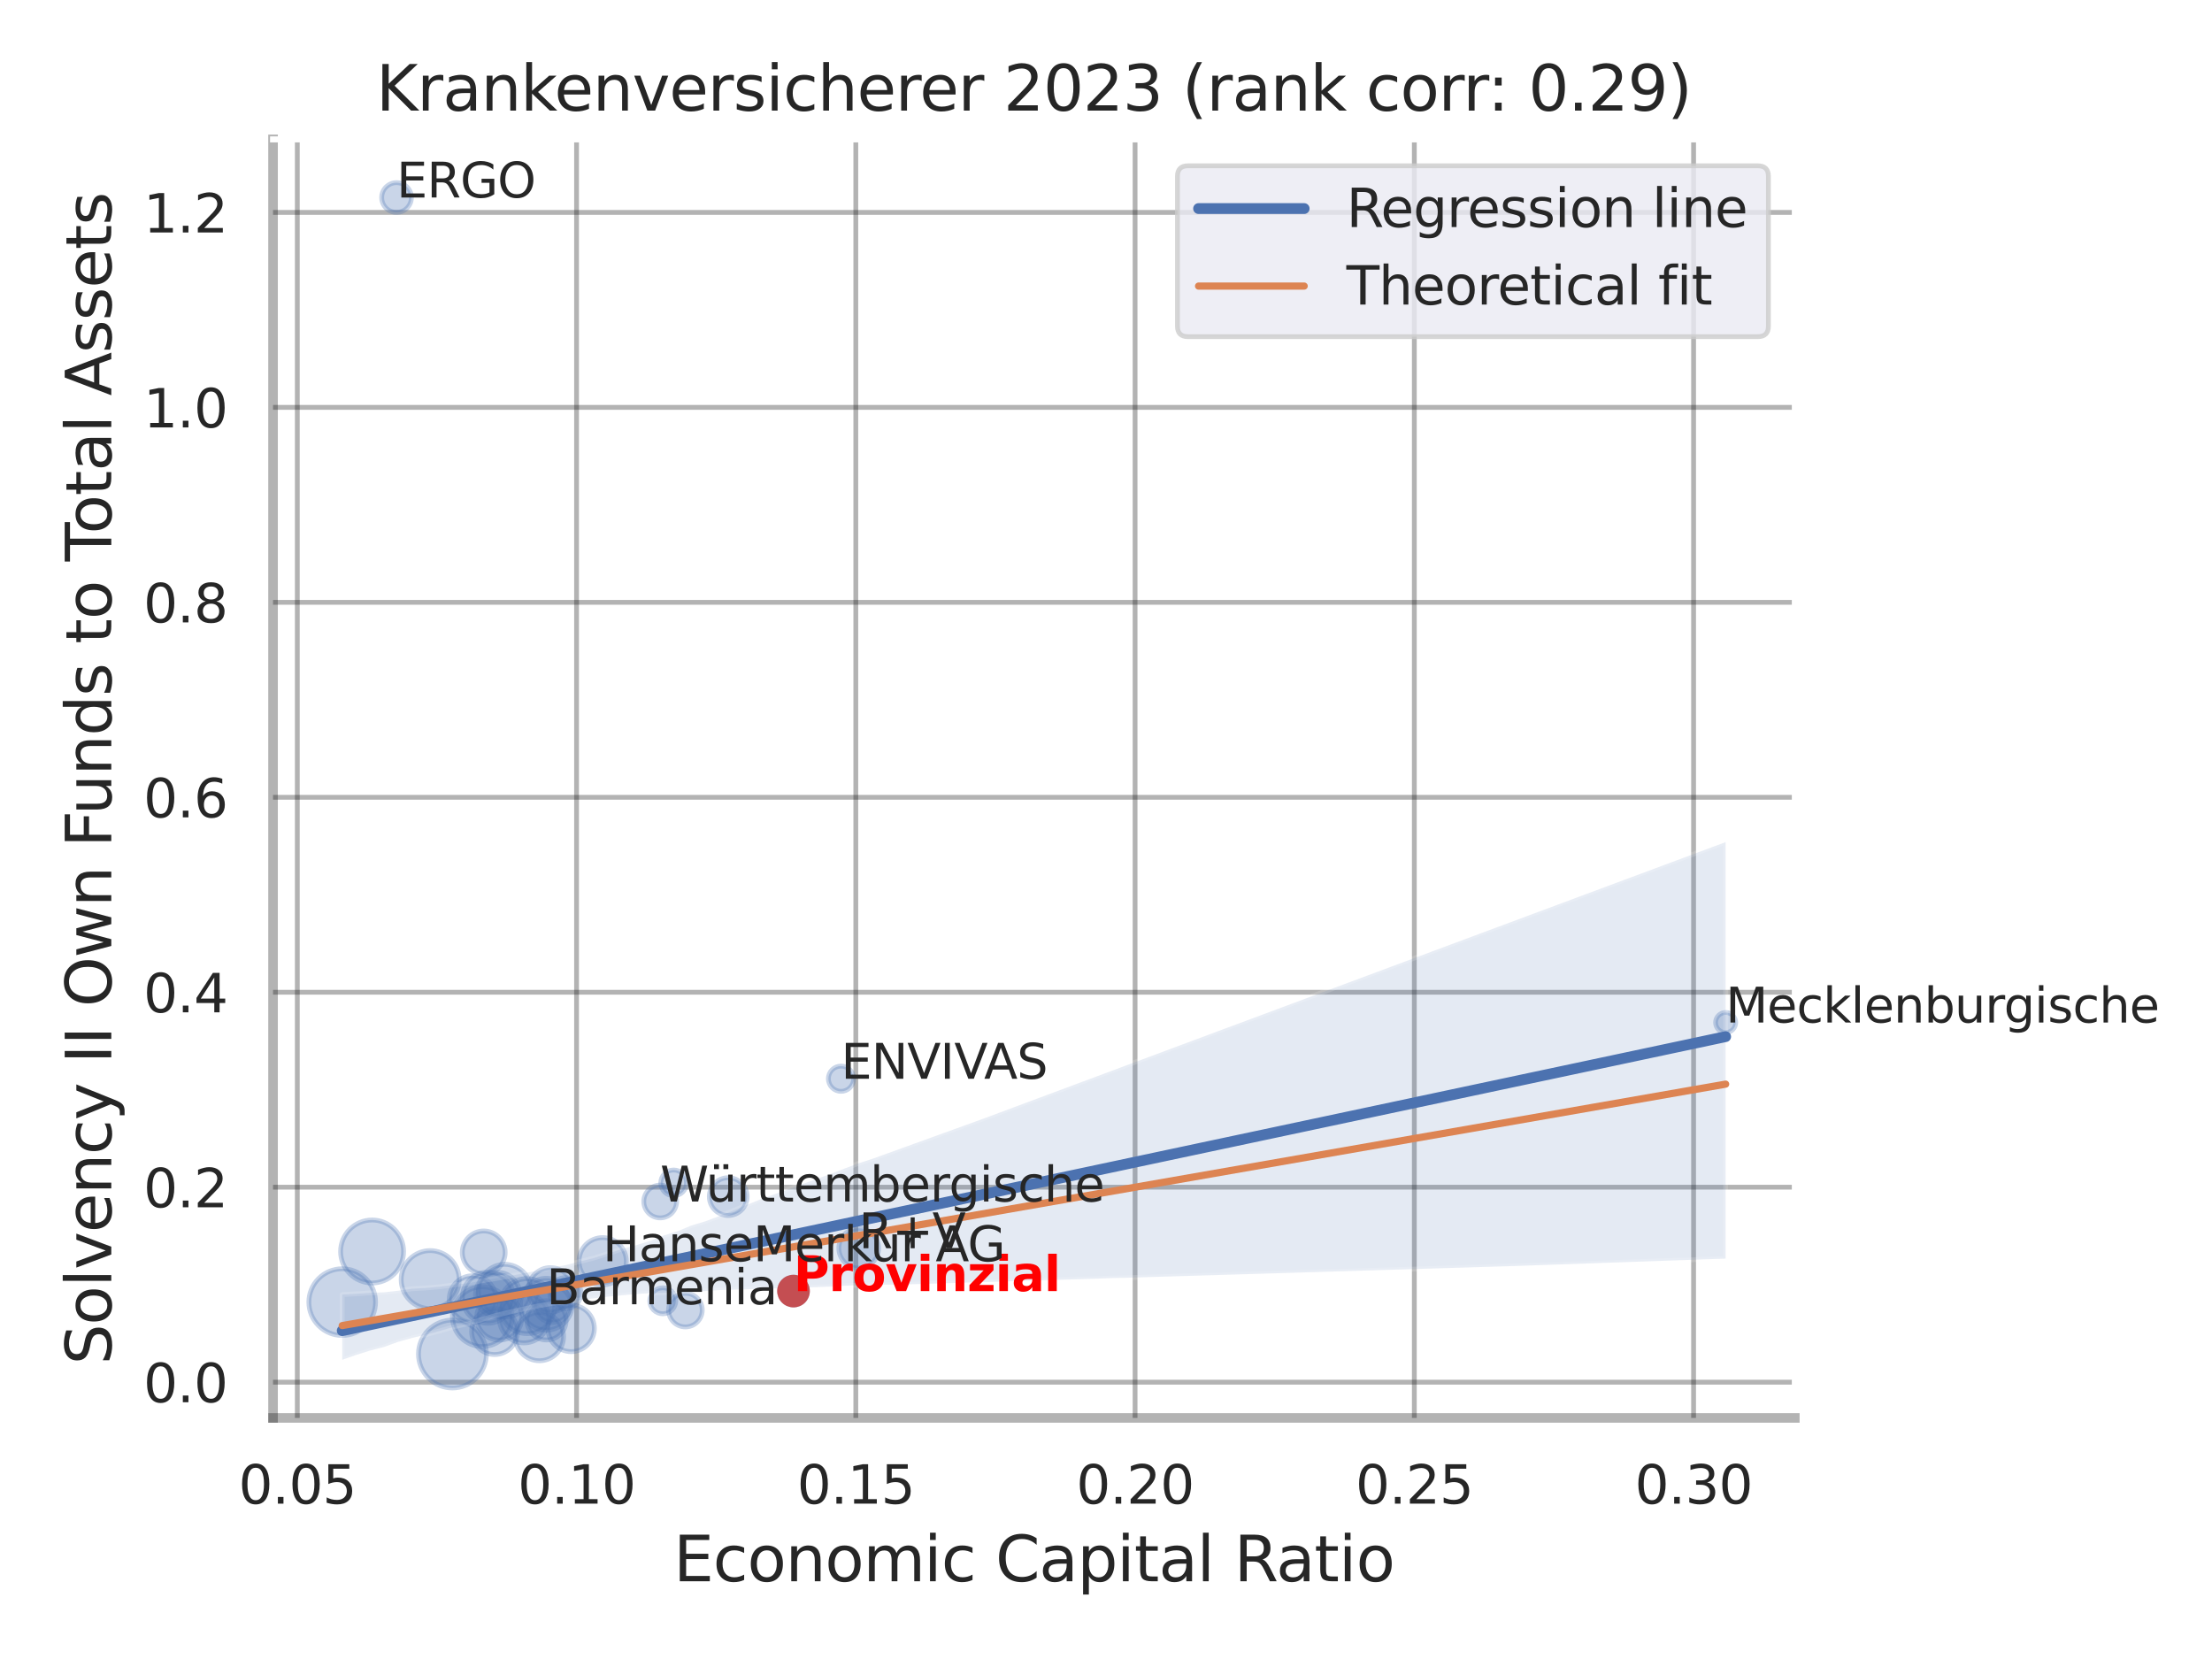 <?xml version="1.0" encoding="utf-8" standalone="no"?>
<!DOCTYPE svg PUBLIC "-//W3C//DTD SVG 1.1//EN"
  "http://www.w3.org/Graphics/SVG/1.1/DTD/svg11.dtd">
<svg xmlns:xlink="http://www.w3.org/1999/xlink" width="460.8pt" height="345.6pt" viewBox="0 0 460.8 345.6" xmlns="http://www.w3.org/2000/svg" version="1.1">
 <defs>
  <style type="text/css">*{stroke-linejoin: round; stroke-linecap: butt}</style>
 </defs>
 <g id="figure_1">
  <g id="patch_1">
   <path d="M 0 345.6 
L 460.8 345.6 
L 460.8 0 
L 0 0 
z
" style="fill: #ffffff"/>
  </g>
  <g id="axes_1">
   <g id="patch_2">
    <path d="M 56.88 295.38 
L 373.893 295.38 
L 373.893 29.04 
L 56.88 29.04 
z
" style="fill: #ffffff"/>
   </g>
   <g id="matplotlib.axis_1">
    <g id="xtick_1">
     <g id="line2d_1">
      <path d="M 61.934 295.38 
L 61.934 29.04 
" clip-path="url(#p20413f71ca)" style="fill: none; stroke: #000000; stroke-opacity: 0.3; stroke-linecap: round"/>
     </g>
     <g id="text_1">
      <!-- 0.05 -->
      <g style="fill: #262626" transform="translate(49.688 313.238) scale(0.11 -0.11)">
       <defs>
        <path id="DejaVuSans-30" d="M 2034 4250 
Q 1547 4250 1301 3770 
Q 1056 3291 1056 2328 
Q 1056 1369 1301 889 
Q 1547 409 2034 409 
Q 2525 409 2770 889 
Q 3016 1369 3016 2328 
Q 3016 3291 2770 3770 
Q 2525 4250 2034 4250 
z
M 2034 4750 
Q 2819 4750 3233 4129 
Q 3647 3509 3647 2328 
Q 3647 1150 3233 529 
Q 2819 -91 2034 -91 
Q 1250 -91 836 529 
Q 422 1150 422 2328 
Q 422 3509 836 4129 
Q 1250 4750 2034 4750 
z
" transform="scale(0.016)"/>
        <path id="DejaVuSans-2e" d="M 684 794 
L 1344 794 
L 1344 0 
L 684 0 
L 684 794 
z
" transform="scale(0.016)"/>
        <path id="DejaVuSans-35" d="M 691 4666 
L 3169 4666 
L 3169 4134 
L 1269 4134 
L 1269 2991 
Q 1406 3038 1543 3061 
Q 1681 3084 1819 3084 
Q 2600 3084 3056 2656 
Q 3513 2228 3513 1497 
Q 3513 744 3044 326 
Q 2575 -91 1722 -91 
Q 1428 -91 1123 -41 
Q 819 9 494 109 
L 494 744 
Q 775 591 1075 516 
Q 1375 441 1709 441 
Q 2250 441 2565 725 
Q 2881 1009 2881 1497 
Q 2881 1984 2565 2268 
Q 2250 2553 1709 2553 
Q 1456 2553 1204 2497 
Q 953 2441 691 2322 
L 691 4666 
z
" transform="scale(0.016)"/>
       </defs>
       <use xlink:href="#DejaVuSans-30"/>
       <use xlink:href="#DejaVuSans-2e" x="63.623"/>
       <use xlink:href="#DejaVuSans-30" x="95.41"/>
       <use xlink:href="#DejaVuSans-35" x="159.033"/>
      </g>
     </g>
    </g>
    <g id="xtick_2">
     <g id="line2d_2">
      <path d="M 120.108 295.38 
L 120.108 29.04 
" clip-path="url(#p20413f71ca)" style="fill: none; stroke: #000000; stroke-opacity: 0.3; stroke-linecap: round"/>
     </g>
     <g id="text_2">
      <!-- 0.10 -->
      <g style="fill: #262626" transform="translate(107.862 313.238) scale(0.11 -0.11)">
       <defs>
        <path id="DejaVuSans-31" d="M 794 531 
L 1825 531 
L 1825 4091 
L 703 3866 
L 703 4441 
L 1819 4666 
L 2450 4666 
L 2450 531 
L 3481 531 
L 3481 0 
L 794 0 
L 794 531 
z
" transform="scale(0.016)"/>
       </defs>
       <use xlink:href="#DejaVuSans-30"/>
       <use xlink:href="#DejaVuSans-2e" x="63.623"/>
       <use xlink:href="#DejaVuSans-31" x="95.41"/>
       <use xlink:href="#DejaVuSans-30" x="159.033"/>
      </g>
     </g>
    </g>
    <g id="xtick_3">
     <g id="line2d_3">
      <path d="M 178.282 295.38 
L 178.282 29.04 
" clip-path="url(#p20413f71ca)" style="fill: none; stroke: #000000; stroke-opacity: 0.3; stroke-linecap: round"/>
     </g>
     <g id="text_3">
      <!-- 0.15 -->
      <g style="fill: #262626" transform="translate(166.036 313.238) scale(0.11 -0.11)">
       <use xlink:href="#DejaVuSans-30"/>
       <use xlink:href="#DejaVuSans-2e" x="63.623"/>
       <use xlink:href="#DejaVuSans-31" x="95.41"/>
       <use xlink:href="#DejaVuSans-35" x="159.033"/>
      </g>
     </g>
    </g>
    <g id="xtick_4">
     <g id="line2d_4">
      <path d="M 236.456 295.38 
L 236.456 29.04 
" clip-path="url(#p20413f71ca)" style="fill: none; stroke: #000000; stroke-opacity: 0.3; stroke-linecap: round"/>
     </g>
     <g id="text_4">
      <!-- 0.20 -->
      <g style="fill: #262626" transform="translate(224.21 313.238) scale(0.11 -0.11)">
       <defs>
        <path id="DejaVuSans-32" d="M 1228 531 
L 3431 531 
L 3431 0 
L 469 0 
L 469 531 
Q 828 903 1448 1529 
Q 2069 2156 2228 2338 
Q 2531 2678 2651 2914 
Q 2772 3150 2772 3378 
Q 2772 3750 2511 3984 
Q 2250 4219 1831 4219 
Q 1534 4219 1204 4116 
Q 875 4013 500 3803 
L 500 4441 
Q 881 4594 1212 4672 
Q 1544 4750 1819 4750 
Q 2544 4750 2975 4387 
Q 3406 4025 3406 3419 
Q 3406 3131 3298 2873 
Q 3191 2616 2906 2266 
Q 2828 2175 2409 1742 
Q 1991 1309 1228 531 
z
" transform="scale(0.016)"/>
       </defs>
       <use xlink:href="#DejaVuSans-30"/>
       <use xlink:href="#DejaVuSans-2e" x="63.623"/>
       <use xlink:href="#DejaVuSans-32" x="95.41"/>
       <use xlink:href="#DejaVuSans-30" x="159.033"/>
      </g>
     </g>
    </g>
    <g id="xtick_5">
     <g id="line2d_5">
      <path d="M 294.63 295.38 
L 294.63 29.04 
" clip-path="url(#p20413f71ca)" style="fill: none; stroke: #000000; stroke-opacity: 0.3; stroke-linecap: round"/>
     </g>
     <g id="text_5">
      <!-- 0.25 -->
      <g style="fill: #262626" transform="translate(282.384 313.238) scale(0.11 -0.11)">
       <use xlink:href="#DejaVuSans-30"/>
       <use xlink:href="#DejaVuSans-2e" x="63.623"/>
       <use xlink:href="#DejaVuSans-32" x="95.41"/>
       <use xlink:href="#DejaVuSans-35" x="159.033"/>
      </g>
     </g>
    </g>
    <g id="xtick_6">
     <g id="line2d_6">
      <path d="M 352.804 295.38 
L 352.804 29.04 
" clip-path="url(#p20413f71ca)" style="fill: none; stroke: #000000; stroke-opacity: 0.3; stroke-linecap: round"/>
     </g>
     <g id="text_6">
      <!-- 0.30 -->
      <g style="fill: #262626" transform="translate(340.558 313.238) scale(0.11 -0.11)">
       <defs>
        <path id="DejaVuSans-33" d="M 2597 2516 
Q 3050 2419 3304 2112 
Q 3559 1806 3559 1356 
Q 3559 666 3084 287 
Q 2609 -91 1734 -91 
Q 1441 -91 1130 -33 
Q 819 25 488 141 
L 488 750 
Q 750 597 1062 519 
Q 1375 441 1716 441 
Q 2309 441 2620 675 
Q 2931 909 2931 1356 
Q 2931 1769 2642 2001 
Q 2353 2234 1838 2234 
L 1294 2234 
L 1294 2753 
L 1863 2753 
Q 2328 2753 2575 2939 
Q 2822 3125 2822 3475 
Q 2822 3834 2567 4026 
Q 2313 4219 1838 4219 
Q 1578 4219 1281 4162 
Q 984 4106 628 3988 
L 628 4550 
Q 988 4650 1302 4700 
Q 1616 4750 1894 4750 
Q 2613 4750 3031 4423 
Q 3450 4097 3450 3541 
Q 3450 3153 3228 2886 
Q 3006 2619 2597 2516 
z
" transform="scale(0.016)"/>
       </defs>
       <use xlink:href="#DejaVuSans-30"/>
       <use xlink:href="#DejaVuSans-2e" x="63.623"/>
       <use xlink:href="#DejaVuSans-33" x="95.41"/>
       <use xlink:href="#DejaVuSans-30" x="159.033"/>
      </g>
     </g>
    </g>
    <g id="text_7">
     <!-- Economic Capital Ratio -->
     <g style="fill: #262626" transform="translate(140.312 329.404) scale(0.13 -0.13)">
      <defs>
       <path id="DejaVuSans-45" d="M 628 4666 
L 3578 4666 
L 3578 4134 
L 1259 4134 
L 1259 2753 
L 3481 2753 
L 3481 2222 
L 1259 2222 
L 1259 531 
L 3634 531 
L 3634 0 
L 628 0 
L 628 4666 
z
" transform="scale(0.016)"/>
       <path id="DejaVuSans-63" d="M 3122 3366 
L 3122 2828 
Q 2878 2963 2633 3030 
Q 2388 3097 2138 3097 
Q 1578 3097 1268 2742 
Q 959 2388 959 1747 
Q 959 1106 1268 751 
Q 1578 397 2138 397 
Q 2388 397 2633 464 
Q 2878 531 3122 666 
L 3122 134 
Q 2881 22 2623 -34 
Q 2366 -91 2075 -91 
Q 1284 -91 818 406 
Q 353 903 353 1747 
Q 353 2603 823 3093 
Q 1294 3584 2113 3584 
Q 2378 3584 2631 3529 
Q 2884 3475 3122 3366 
z
" transform="scale(0.016)"/>
       <path id="DejaVuSans-6f" d="M 1959 3097 
Q 1497 3097 1228 2736 
Q 959 2375 959 1747 
Q 959 1119 1226 758 
Q 1494 397 1959 397 
Q 2419 397 2687 759 
Q 2956 1122 2956 1747 
Q 2956 2369 2687 2733 
Q 2419 3097 1959 3097 
z
M 1959 3584 
Q 2709 3584 3137 3096 
Q 3566 2609 3566 1747 
Q 3566 888 3137 398 
Q 2709 -91 1959 -91 
Q 1206 -91 779 398 
Q 353 888 353 1747 
Q 353 2609 779 3096 
Q 1206 3584 1959 3584 
z
" transform="scale(0.016)"/>
       <path id="DejaVuSans-6e" d="M 3513 2113 
L 3513 0 
L 2938 0 
L 2938 2094 
Q 2938 2591 2744 2837 
Q 2550 3084 2163 3084 
Q 1697 3084 1428 2787 
Q 1159 2491 1159 1978 
L 1159 0 
L 581 0 
L 581 3500 
L 1159 3500 
L 1159 2956 
Q 1366 3272 1645 3428 
Q 1925 3584 2291 3584 
Q 2894 3584 3203 3211 
Q 3513 2838 3513 2113 
z
" transform="scale(0.016)"/>
       <path id="DejaVuSans-6d" d="M 3328 2828 
Q 3544 3216 3844 3400 
Q 4144 3584 4550 3584 
Q 5097 3584 5394 3201 
Q 5691 2819 5691 2113 
L 5691 0 
L 5113 0 
L 5113 2094 
Q 5113 2597 4934 2840 
Q 4756 3084 4391 3084 
Q 3944 3084 3684 2787 
Q 3425 2491 3425 1978 
L 3425 0 
L 2847 0 
L 2847 2094 
Q 2847 2600 2669 2842 
Q 2491 3084 2119 3084 
Q 1678 3084 1418 2786 
Q 1159 2488 1159 1978 
L 1159 0 
L 581 0 
L 581 3500 
L 1159 3500 
L 1159 2956 
Q 1356 3278 1631 3431 
Q 1906 3584 2284 3584 
Q 2666 3584 2933 3390 
Q 3200 3197 3328 2828 
z
" transform="scale(0.016)"/>
       <path id="DejaVuSans-69" d="M 603 3500 
L 1178 3500 
L 1178 0 
L 603 0 
L 603 3500 
z
M 603 4863 
L 1178 4863 
L 1178 4134 
L 603 4134 
L 603 4863 
z
" transform="scale(0.016)"/>
       <path id="DejaVuSans-20" transform="scale(0.016)"/>
       <path id="DejaVuSans-43" d="M 4122 4306 
L 4122 3641 
Q 3803 3938 3442 4084 
Q 3081 4231 2675 4231 
Q 1875 4231 1450 3742 
Q 1025 3253 1025 2328 
Q 1025 1406 1450 917 
Q 1875 428 2675 428 
Q 3081 428 3442 575 
Q 3803 722 4122 1019 
L 4122 359 
Q 3791 134 3420 21 
Q 3050 -91 2638 -91 
Q 1578 -91 968 557 
Q 359 1206 359 2328 
Q 359 3453 968 4101 
Q 1578 4750 2638 4750 
Q 3056 4750 3426 4639 
Q 3797 4528 4122 4306 
z
" transform="scale(0.016)"/>
       <path id="DejaVuSans-61" d="M 2194 1759 
Q 1497 1759 1228 1600 
Q 959 1441 959 1056 
Q 959 750 1161 570 
Q 1363 391 1709 391 
Q 2188 391 2477 730 
Q 2766 1069 2766 1631 
L 2766 1759 
L 2194 1759 
z
M 3341 1997 
L 3341 0 
L 2766 0 
L 2766 531 
Q 2569 213 2275 61 
Q 1981 -91 1556 -91 
Q 1019 -91 701 211 
Q 384 513 384 1019 
Q 384 1609 779 1909 
Q 1175 2209 1959 2209 
L 2766 2209 
L 2766 2266 
Q 2766 2663 2505 2880 
Q 2244 3097 1772 3097 
Q 1472 3097 1187 3025 
Q 903 2953 641 2809 
L 641 3341 
Q 956 3463 1253 3523 
Q 1550 3584 1831 3584 
Q 2591 3584 2966 3190 
Q 3341 2797 3341 1997 
z
" transform="scale(0.016)"/>
       <path id="DejaVuSans-70" d="M 1159 525 
L 1159 -1331 
L 581 -1331 
L 581 3500 
L 1159 3500 
L 1159 2969 
Q 1341 3281 1617 3432 
Q 1894 3584 2278 3584 
Q 2916 3584 3314 3078 
Q 3713 2572 3713 1747 
Q 3713 922 3314 415 
Q 2916 -91 2278 -91 
Q 1894 -91 1617 61 
Q 1341 213 1159 525 
z
M 3116 1747 
Q 3116 2381 2855 2742 
Q 2594 3103 2138 3103 
Q 1681 3103 1420 2742 
Q 1159 2381 1159 1747 
Q 1159 1113 1420 752 
Q 1681 391 2138 391 
Q 2594 391 2855 752 
Q 3116 1113 3116 1747 
z
" transform="scale(0.016)"/>
       <path id="DejaVuSans-74" d="M 1172 4494 
L 1172 3500 
L 2356 3500 
L 2356 3053 
L 1172 3053 
L 1172 1153 
Q 1172 725 1289 603 
Q 1406 481 1766 481 
L 2356 481 
L 2356 0 
L 1766 0 
Q 1100 0 847 248 
Q 594 497 594 1153 
L 594 3053 
L 172 3053 
L 172 3500 
L 594 3500 
L 594 4494 
L 1172 4494 
z
" transform="scale(0.016)"/>
       <path id="DejaVuSans-6c" d="M 603 4863 
L 1178 4863 
L 1178 0 
L 603 0 
L 603 4863 
z
" transform="scale(0.016)"/>
       <path id="DejaVuSans-52" d="M 2841 2188 
Q 3044 2119 3236 1894 
Q 3428 1669 3622 1275 
L 4263 0 
L 3584 0 
L 2988 1197 
Q 2756 1666 2539 1819 
Q 2322 1972 1947 1972 
L 1259 1972 
L 1259 0 
L 628 0 
L 628 4666 
L 2053 4666 
Q 2853 4666 3247 4331 
Q 3641 3997 3641 3322 
Q 3641 2881 3436 2590 
Q 3231 2300 2841 2188 
z
M 1259 4147 
L 1259 2491 
L 2053 2491 
Q 2509 2491 2742 2702 
Q 2975 2913 2975 3322 
Q 2975 3731 2742 3939 
Q 2509 4147 2053 4147 
L 1259 4147 
z
" transform="scale(0.016)"/>
      </defs>
      <use xlink:href="#DejaVuSans-45"/>
      <use xlink:href="#DejaVuSans-63" x="63.184"/>
      <use xlink:href="#DejaVuSans-6f" x="118.164"/>
      <use xlink:href="#DejaVuSans-6e" x="179.346"/>
      <use xlink:href="#DejaVuSans-6f" x="242.725"/>
      <use xlink:href="#DejaVuSans-6d" x="303.906"/>
      <use xlink:href="#DejaVuSans-69" x="401.318"/>
      <use xlink:href="#DejaVuSans-63" x="429.102"/>
      <use xlink:href="#DejaVuSans-20" x="484.082"/>
      <use xlink:href="#DejaVuSans-43" x="515.869"/>
      <use xlink:href="#DejaVuSans-61" x="585.693"/>
      <use xlink:href="#DejaVuSans-70" x="646.973"/>
      <use xlink:href="#DejaVuSans-69" x="710.449"/>
      <use xlink:href="#DejaVuSans-74" x="738.232"/>
      <use xlink:href="#DejaVuSans-61" x="777.441"/>
      <use xlink:href="#DejaVuSans-6c" x="838.721"/>
      <use xlink:href="#DejaVuSans-20" x="866.504"/>
      <use xlink:href="#DejaVuSans-52" x="898.291"/>
      <use xlink:href="#DejaVuSans-61" x="965.523"/>
      <use xlink:href="#DejaVuSans-74" x="1026.803"/>
      <use xlink:href="#DejaVuSans-69" x="1066.012"/>
      <use xlink:href="#DejaVuSans-6f" x="1093.795"/>
     </g>
    </g>
   </g>
   <g id="matplotlib.axis_2">
    <g id="ytick_1">
     <g id="line2d_7">
      <path d="M 56.88 287.932 
L 373.893 287.932 
" clip-path="url(#p20413f71ca)" style="fill: none; stroke: #000000; stroke-opacity: 0.3; stroke-linecap: round"/>
     </g>
     <g id="text_8">
      <!-- 0.0 -->
      <g style="fill: #262626" transform="translate(29.887 292.111) scale(0.11 -0.11)">
       <use xlink:href="#DejaVuSans-30"/>
       <use xlink:href="#DejaVuSans-2e" x="63.623"/>
       <use xlink:href="#DejaVuSans-30" x="95.41"/>
      </g>
     </g>
    </g>
    <g id="ytick_2">
     <g id="line2d_8">
      <path d="M 56.88 247.318 
L 373.893 247.318 
" clip-path="url(#p20413f71ca)" style="fill: none; stroke: #000000; stroke-opacity: 0.3; stroke-linecap: round"/>
     </g>
     <g id="text_9">
      <!-- 0.2 -->
      <g style="fill: #262626" transform="translate(29.887 251.497) scale(0.11 -0.11)">
       <use xlink:href="#DejaVuSans-30"/>
       <use xlink:href="#DejaVuSans-2e" x="63.623"/>
       <use xlink:href="#DejaVuSans-32" x="95.41"/>
      </g>
     </g>
    </g>
    <g id="ytick_3">
     <g id="line2d_9">
      <path d="M 56.88 206.704 
L 373.893 206.704 
" clip-path="url(#p20413f71ca)" style="fill: none; stroke: #000000; stroke-opacity: 0.3; stroke-linecap: round"/>
     </g>
     <g id="text_10">
      <!-- 0.4 -->
      <g style="fill: #262626" transform="translate(29.887 210.884) scale(0.11 -0.11)">
       <defs>
        <path id="DejaVuSans-34" d="M 2419 4116 
L 825 1625 
L 2419 1625 
L 2419 4116 
z
M 2253 4666 
L 3047 4666 
L 3047 1625 
L 3713 1625 
L 3713 1100 
L 3047 1100 
L 3047 0 
L 2419 0 
L 2419 1100 
L 313 1100 
L 313 1709 
L 2253 4666 
z
" transform="scale(0.016)"/>
       </defs>
       <use xlink:href="#DejaVuSans-30"/>
       <use xlink:href="#DejaVuSans-2e" x="63.623"/>
       <use xlink:href="#DejaVuSans-34" x="95.41"/>
      </g>
     </g>
    </g>
    <g id="ytick_4">
     <g id="line2d_10">
      <path d="M 56.88 166.091 
L 373.893 166.091 
" clip-path="url(#p20413f71ca)" style="fill: none; stroke: #000000; stroke-opacity: 0.3; stroke-linecap: round"/>
     </g>
     <g id="text_11">
      <!-- 0.6 -->
      <g style="fill: #262626" transform="translate(29.887 170.27) scale(0.11 -0.11)">
       <defs>
        <path id="DejaVuSans-36" d="M 2113 2584 
Q 1688 2584 1439 2293 
Q 1191 2003 1191 1497 
Q 1191 994 1439 701 
Q 1688 409 2113 409 
Q 2538 409 2786 701 
Q 3034 994 3034 1497 
Q 3034 2003 2786 2293 
Q 2538 2584 2113 2584 
z
M 3366 4563 
L 3366 3988 
Q 3128 4100 2886 4159 
Q 2644 4219 2406 4219 
Q 1781 4219 1451 3797 
Q 1122 3375 1075 2522 
Q 1259 2794 1537 2939 
Q 1816 3084 2150 3084 
Q 2853 3084 3261 2657 
Q 3669 2231 3669 1497 
Q 3669 778 3244 343 
Q 2819 -91 2113 -91 
Q 1303 -91 875 529 
Q 447 1150 447 2328 
Q 447 3434 972 4092 
Q 1497 4750 2381 4750 
Q 2619 4750 2861 4703 
Q 3103 4656 3366 4563 
z
" transform="scale(0.016)"/>
       </defs>
       <use xlink:href="#DejaVuSans-30"/>
       <use xlink:href="#DejaVuSans-2e" x="63.623"/>
       <use xlink:href="#DejaVuSans-36" x="95.41"/>
      </g>
     </g>
    </g>
    <g id="ytick_5">
     <g id="line2d_11">
      <path d="M 56.88 125.477 
L 373.893 125.477 
" clip-path="url(#p20413f71ca)" style="fill: none; stroke: #000000; stroke-opacity: 0.3; stroke-linecap: round"/>
     </g>
     <g id="text_12">
      <!-- 0.8 -->
      <g style="fill: #262626" transform="translate(29.887 129.656) scale(0.11 -0.11)">
       <defs>
        <path id="DejaVuSans-38" d="M 2034 2216 
Q 1584 2216 1326 1975 
Q 1069 1734 1069 1313 
Q 1069 891 1326 650 
Q 1584 409 2034 409 
Q 2484 409 2743 651 
Q 3003 894 3003 1313 
Q 3003 1734 2745 1975 
Q 2488 2216 2034 2216 
z
M 1403 2484 
Q 997 2584 770 2862 
Q 544 3141 544 3541 
Q 544 4100 942 4425 
Q 1341 4750 2034 4750 
Q 2731 4750 3128 4425 
Q 3525 4100 3525 3541 
Q 3525 3141 3298 2862 
Q 3072 2584 2669 2484 
Q 3125 2378 3379 2068 
Q 3634 1759 3634 1313 
Q 3634 634 3220 271 
Q 2806 -91 2034 -91 
Q 1263 -91 848 271 
Q 434 634 434 1313 
Q 434 1759 690 2068 
Q 947 2378 1403 2484 
z
M 1172 3481 
Q 1172 3119 1398 2916 
Q 1625 2713 2034 2713 
Q 2441 2713 2670 2916 
Q 2900 3119 2900 3481 
Q 2900 3844 2670 4047 
Q 2441 4250 2034 4250 
Q 1625 4250 1398 4047 
Q 1172 3844 1172 3481 
z
" transform="scale(0.016)"/>
       </defs>
       <use xlink:href="#DejaVuSans-30"/>
       <use xlink:href="#DejaVuSans-2e" x="63.623"/>
       <use xlink:href="#DejaVuSans-38" x="95.41"/>
      </g>
     </g>
    </g>
    <g id="ytick_6">
     <g id="line2d_12">
      <path d="M 56.88 84.863 
L 373.893 84.863 
" clip-path="url(#p20413f71ca)" style="fill: none; stroke: #000000; stroke-opacity: 0.3; stroke-linecap: round"/>
     </g>
     <g id="text_13">
      <!-- 1.0 -->
      <g style="fill: #262626" transform="translate(29.887 89.042) scale(0.11 -0.11)">
       <use xlink:href="#DejaVuSans-31"/>
       <use xlink:href="#DejaVuSans-2e" x="63.623"/>
       <use xlink:href="#DejaVuSans-30" x="95.41"/>
      </g>
     </g>
    </g>
    <g id="ytick_7">
     <g id="line2d_13">
      <path d="M 56.88 44.25 
L 373.893 44.25 
" clip-path="url(#p20413f71ca)" style="fill: none; stroke: #000000; stroke-opacity: 0.3; stroke-linecap: round"/>
     </g>
     <g id="text_14">
      <!-- 1.2 -->
      <g style="fill: #262626" transform="translate(29.887 48.429) scale(0.11 -0.11)">
       <use xlink:href="#DejaVuSans-31"/>
       <use xlink:href="#DejaVuSans-2e" x="63.623"/>
       <use xlink:href="#DejaVuSans-32" x="95.41"/>
      </g>
     </g>
    </g>
    <g id="text_15">
     <!-- Solvency II Own Funds to Total Assets -->
     <g style="fill: #262626" transform="translate(23.183 284.278) rotate(-90) scale(0.13 -0.13)">
      <defs>
       <path id="DejaVuSans-53" d="M 3425 4513 
L 3425 3897 
Q 3066 4069 2747 4153 
Q 2428 4238 2131 4238 
Q 1616 4238 1336 4038 
Q 1056 3838 1056 3469 
Q 1056 3159 1242 3001 
Q 1428 2844 1947 2747 
L 2328 2669 
Q 3034 2534 3370 2195 
Q 3706 1856 3706 1288 
Q 3706 609 3251 259 
Q 2797 -91 1919 -91 
Q 1588 -91 1214 -16 
Q 841 59 441 206 
L 441 856 
Q 825 641 1194 531 
Q 1563 422 1919 422 
Q 2459 422 2753 634 
Q 3047 847 3047 1241 
Q 3047 1584 2836 1778 
Q 2625 1972 2144 2069 
L 1759 2144 
Q 1053 2284 737 2584 
Q 422 2884 422 3419 
Q 422 4038 858 4394 
Q 1294 4750 2059 4750 
Q 2388 4750 2728 4690 
Q 3069 4631 3425 4513 
z
" transform="scale(0.016)"/>
       <path id="DejaVuSans-76" d="M 191 3500 
L 800 3500 
L 1894 563 
L 2988 3500 
L 3597 3500 
L 2284 0 
L 1503 0 
L 191 3500 
z
" transform="scale(0.016)"/>
       <path id="DejaVuSans-65" d="M 3597 1894 
L 3597 1613 
L 953 1613 
Q 991 1019 1311 708 
Q 1631 397 2203 397 
Q 2534 397 2845 478 
Q 3156 559 3463 722 
L 3463 178 
Q 3153 47 2828 -22 
Q 2503 -91 2169 -91 
Q 1331 -91 842 396 
Q 353 884 353 1716 
Q 353 2575 817 3079 
Q 1281 3584 2069 3584 
Q 2775 3584 3186 3129 
Q 3597 2675 3597 1894 
z
M 3022 2063 
Q 3016 2534 2758 2815 
Q 2500 3097 2075 3097 
Q 1594 3097 1305 2825 
Q 1016 2553 972 2059 
L 3022 2063 
z
" transform="scale(0.016)"/>
       <path id="DejaVuSans-79" d="M 2059 -325 
Q 1816 -950 1584 -1140 
Q 1353 -1331 966 -1331 
L 506 -1331 
L 506 -850 
L 844 -850 
Q 1081 -850 1212 -737 
Q 1344 -625 1503 -206 
L 1606 56 
L 191 3500 
L 800 3500 
L 1894 763 
L 2988 3500 
L 3597 3500 
L 2059 -325 
z
" transform="scale(0.016)"/>
       <path id="DejaVuSans-49" d="M 628 4666 
L 1259 4666 
L 1259 0 
L 628 0 
L 628 4666 
z
" transform="scale(0.016)"/>
       <path id="DejaVuSans-4f" d="M 2522 4238 
Q 1834 4238 1429 3725 
Q 1025 3213 1025 2328 
Q 1025 1447 1429 934 
Q 1834 422 2522 422 
Q 3209 422 3611 934 
Q 4013 1447 4013 2328 
Q 4013 3213 3611 3725 
Q 3209 4238 2522 4238 
z
M 2522 4750 
Q 3503 4750 4090 4092 
Q 4678 3434 4678 2328 
Q 4678 1225 4090 567 
Q 3503 -91 2522 -91 
Q 1538 -91 948 565 
Q 359 1222 359 2328 
Q 359 3434 948 4092 
Q 1538 4750 2522 4750 
z
" transform="scale(0.016)"/>
       <path id="DejaVuSans-77" d="M 269 3500 
L 844 3500 
L 1563 769 
L 2278 3500 
L 2956 3500 
L 3675 769 
L 4391 3500 
L 4966 3500 
L 4050 0 
L 3372 0 
L 2619 2869 
L 1863 0 
L 1184 0 
L 269 3500 
z
" transform="scale(0.016)"/>
       <path id="DejaVuSans-46" d="M 628 4666 
L 3309 4666 
L 3309 4134 
L 1259 4134 
L 1259 2759 
L 3109 2759 
L 3109 2228 
L 1259 2228 
L 1259 0 
L 628 0 
L 628 4666 
z
" transform="scale(0.016)"/>
       <path id="DejaVuSans-75" d="M 544 1381 
L 544 3500 
L 1119 3500 
L 1119 1403 
Q 1119 906 1312 657 
Q 1506 409 1894 409 
Q 2359 409 2629 706 
Q 2900 1003 2900 1516 
L 2900 3500 
L 3475 3500 
L 3475 0 
L 2900 0 
L 2900 538 
Q 2691 219 2414 64 
Q 2138 -91 1772 -91 
Q 1169 -91 856 284 
Q 544 659 544 1381 
z
M 1991 3584 
L 1991 3584 
z
" transform="scale(0.016)"/>
       <path id="DejaVuSans-64" d="M 2906 2969 
L 2906 4863 
L 3481 4863 
L 3481 0 
L 2906 0 
L 2906 525 
Q 2725 213 2448 61 
Q 2172 -91 1784 -91 
Q 1150 -91 751 415 
Q 353 922 353 1747 
Q 353 2572 751 3078 
Q 1150 3584 1784 3584 
Q 2172 3584 2448 3432 
Q 2725 3281 2906 2969 
z
M 947 1747 
Q 947 1113 1208 752 
Q 1469 391 1925 391 
Q 2381 391 2643 752 
Q 2906 1113 2906 1747 
Q 2906 2381 2643 2742 
Q 2381 3103 1925 3103 
Q 1469 3103 1208 2742 
Q 947 2381 947 1747 
z
" transform="scale(0.016)"/>
       <path id="DejaVuSans-73" d="M 2834 3397 
L 2834 2853 
Q 2591 2978 2328 3040 
Q 2066 3103 1784 3103 
Q 1356 3103 1142 2972 
Q 928 2841 928 2578 
Q 928 2378 1081 2264 
Q 1234 2150 1697 2047 
L 1894 2003 
Q 2506 1872 2764 1633 
Q 3022 1394 3022 966 
Q 3022 478 2636 193 
Q 2250 -91 1575 -91 
Q 1294 -91 989 -36 
Q 684 19 347 128 
L 347 722 
Q 666 556 975 473 
Q 1284 391 1588 391 
Q 1994 391 2212 530 
Q 2431 669 2431 922 
Q 2431 1156 2273 1281 
Q 2116 1406 1581 1522 
L 1381 1569 
Q 847 1681 609 1914 
Q 372 2147 372 2553 
Q 372 3047 722 3315 
Q 1072 3584 1716 3584 
Q 2034 3584 2315 3537 
Q 2597 3491 2834 3397 
z
" transform="scale(0.016)"/>
       <path id="DejaVuSans-54" d="M -19 4666 
L 3928 4666 
L 3928 4134 
L 2272 4134 
L 2272 0 
L 1638 0 
L 1638 4134 
L -19 4134 
L -19 4666 
z
" transform="scale(0.016)"/>
       <path id="DejaVuSans-41" d="M 2188 4044 
L 1331 1722 
L 3047 1722 
L 2188 4044 
z
M 1831 4666 
L 2547 4666 
L 4325 0 
L 3669 0 
L 3244 1197 
L 1141 1197 
L 716 0 
L 50 0 
L 1831 4666 
z
" transform="scale(0.016)"/>
      </defs>
      <use xlink:href="#DejaVuSans-53"/>
      <use xlink:href="#DejaVuSans-6f" x="63.477"/>
      <use xlink:href="#DejaVuSans-6c" x="124.658"/>
      <use xlink:href="#DejaVuSans-76" x="152.441"/>
      <use xlink:href="#DejaVuSans-65" x="211.621"/>
      <use xlink:href="#DejaVuSans-6e" x="273.145"/>
      <use xlink:href="#DejaVuSans-63" x="336.523"/>
      <use xlink:href="#DejaVuSans-79" x="391.504"/>
      <use xlink:href="#DejaVuSans-20" x="450.684"/>
      <use xlink:href="#DejaVuSans-49" x="482.471"/>
      <use xlink:href="#DejaVuSans-49" x="511.963"/>
      <use xlink:href="#DejaVuSans-20" x="541.455"/>
      <use xlink:href="#DejaVuSans-4f" x="573.242"/>
      <use xlink:href="#DejaVuSans-77" x="651.953"/>
      <use xlink:href="#DejaVuSans-6e" x="733.74"/>
      <use xlink:href="#DejaVuSans-20" x="797.119"/>
      <use xlink:href="#DejaVuSans-46" x="828.906"/>
      <use xlink:href="#DejaVuSans-75" x="880.926"/>
      <use xlink:href="#DejaVuSans-6e" x="944.305"/>
      <use xlink:href="#DejaVuSans-64" x="1007.684"/>
      <use xlink:href="#DejaVuSans-73" x="1071.16"/>
      <use xlink:href="#DejaVuSans-20" x="1123.26"/>
      <use xlink:href="#DejaVuSans-74" x="1155.047"/>
      <use xlink:href="#DejaVuSans-6f" x="1194.256"/>
      <use xlink:href="#DejaVuSans-20" x="1255.438"/>
      <use xlink:href="#DejaVuSans-54" x="1287.225"/>
      <use xlink:href="#DejaVuSans-6f" x="1331.309"/>
      <use xlink:href="#DejaVuSans-74" x="1392.49"/>
      <use xlink:href="#DejaVuSans-61" x="1431.699"/>
      <use xlink:href="#DejaVuSans-6c" x="1492.979"/>
      <use xlink:href="#DejaVuSans-20" x="1520.762"/>
      <use xlink:href="#DejaVuSans-41" x="1552.549"/>
      <use xlink:href="#DejaVuSans-73" x="1620.957"/>
      <use xlink:href="#DejaVuSans-73" x="1673.057"/>
      <use xlink:href="#DejaVuSans-65" x="1725.156"/>
      <use xlink:href="#DejaVuSans-74" x="1786.68"/>
      <use xlink:href="#DejaVuSans-73" x="1825.889"/>
     </g>
    </g>
   </g>
   <g id="PathCollection_1">
    <path d="M 105.159 274.359 
C 106.614 274.359 108.01 273.781 109.039 272.752 
C 110.067 271.723 110.645 270.327 110.645 268.872 
C 110.645 267.417 110.067 266.022 109.039 264.993 
C 108.01 263.964 106.614 263.386 105.159 263.386 
C 103.704 263.386 102.309 263.964 101.28 264.993 
C 100.251 266.022 99.673 267.417 99.673 268.872 
C 99.673 270.327 100.251 271.723 101.28 272.752 
C 102.309 273.781 103.704 274.359 105.159 274.359 
z
" clip-path="url(#p20413f71ca)" style="fill: #4c72b0; fill-opacity: 0.3; stroke: #4c72b0; stroke-opacity: 0.3"/>
    <path d="M 100.471 280.513 
C 102.121 280.513 103.704 279.857 104.871 278.69 
C 106.038 277.523 106.694 275.94 106.694 274.29 
C 106.694 272.639 106.038 271.056 104.871 269.889 
C 103.704 268.722 102.121 268.066 100.471 268.066 
C 98.821 268.066 97.237 268.722 96.07 269.889 
C 94.903 271.056 94.248 272.639 94.248 274.29 
C 94.248 275.94 94.903 277.523 96.07 278.69 
C 97.237 279.857 98.821 280.513 100.471 280.513 
z
" clip-path="url(#p20413f71ca)" style="fill: #4c72b0; fill-opacity: 0.3; stroke: #4c72b0; stroke-opacity: 0.3"/>
    <path d="M 109.808 277.82 
C 111.325 277.82 112.781 277.217 113.854 276.144 
C 114.927 275.071 115.53 273.615 115.53 272.098 
C 115.53 270.58 114.927 269.124 113.854 268.051 
C 112.781 266.978 111.325 266.375 109.808 266.375 
C 108.29 266.375 106.835 266.978 105.762 268.051 
C 104.689 269.124 104.086 270.58 104.086 272.098 
C 104.086 273.615 104.689 275.071 105.762 276.144 
C 106.835 277.217 108.29 277.82 109.808 277.82 
z
" clip-path="url(#p20413f71ca)" style="fill: #4c72b0; fill-opacity: 0.3; stroke: #4c72b0; stroke-opacity: 0.3"/>
    <path d="M 98.472 275.521 
C 99.767 275.521 101.009 275.007 101.924 274.091 
C 102.84 273.176 103.354 271.934 103.354 270.639 
C 103.354 269.344 102.84 268.103 101.924 267.187 
C 101.009 266.272 99.767 265.757 98.472 265.757 
C 97.177 265.757 95.935 266.272 95.02 267.187 
C 94.104 268.103 93.59 269.344 93.59 270.639 
C 93.59 271.934 94.104 273.176 95.02 274.091 
C 95.935 275.007 97.177 275.521 98.472 275.521 
z
" clip-path="url(#p20413f71ca)" style="fill: #4c72b0; fill-opacity: 0.3; stroke: #4c72b0; stroke-opacity: 0.3"/>
    <path d="M 94.248 289.138 
C 96.124 289.138 97.922 288.393 99.248 287.067 
C 100.574 285.741 101.32 283.942 101.32 282.067 
C 101.32 280.192 100.574 278.393 99.248 277.067 
C 97.922 275.741 96.124 274.996 94.248 274.996 
C 92.373 274.996 90.574 275.741 89.248 277.067 
C 87.922 278.393 87.177 280.192 87.177 282.067 
C 87.177 283.942 87.922 285.741 89.248 287.067 
C 90.574 288.393 92.373 289.138 94.248 289.138 
z
" clip-path="url(#p20413f71ca)" style="fill: #4c72b0; fill-opacity: 0.3; stroke: #4c72b0; stroke-opacity: 0.3"/>
    <path d="M 77.514 267.271 
C 79.254 267.271 80.923 266.579 82.153 265.349 
C 83.384 264.119 84.075 262.45 84.075 260.71 
C 84.075 258.97 83.384 257.301 82.153 256.071 
C 80.923 254.84 79.254 254.149 77.514 254.149 
C 75.774 254.149 74.105 254.84 72.875 256.071 
C 71.644 257.301 70.953 258.97 70.953 260.71 
C 70.953 262.45 71.644 264.119 72.875 265.349 
C 74.105 266.579 75.774 267.271 77.514 267.271 
z
" clip-path="url(#p20413f71ca)" style="fill: #4c72b0; fill-opacity: 0.3; stroke: #4c72b0; stroke-opacity: 0.3"/>
    <path d="M 100.77 265.373 
C 101.955 265.373 103.093 264.902 103.931 264.064 
C 104.769 263.225 105.24 262.088 105.24 260.902 
C 105.24 259.717 104.769 258.579 103.931 257.741 
C 103.093 256.903 101.955 256.432 100.77 256.432 
C 99.584 256.432 98.447 256.903 97.608 257.741 
C 96.77 258.579 96.299 259.717 96.299 260.902 
C 96.299 262.088 96.77 263.225 97.608 264.064 
C 98.447 264.902 99.584 265.373 100.77 265.373 
z
" clip-path="url(#p20413f71ca)" style="fill: #4c72b0; fill-opacity: 0.3; stroke: #4c72b0; stroke-opacity: 0.3"/>
    <path d="M 103.034 282.172 
C 104.303 282.172 105.52 281.668 106.418 280.77 
C 107.315 279.873 107.819 278.656 107.819 277.387 
C 107.819 276.118 107.315 274.901 106.418 274.003 
C 105.52 273.106 104.303 272.602 103.034 272.602 
C 101.765 272.602 100.548 273.106 99.651 274.003 
C 98.753 274.901 98.249 276.118 98.249 277.387 
C 98.249 278.656 98.753 279.873 99.651 280.77 
C 100.548 281.668 101.765 282.172 103.034 282.172 
z
" clip-path="url(#p20413f71ca)" style="fill: #4c72b0; fill-opacity: 0.3; stroke: #4c72b0; stroke-opacity: 0.3"/>
    <path d="M 109.161 279.752 
C 110.528 279.752 111.839 279.209 112.806 278.242 
C 113.773 277.276 114.316 275.964 114.316 274.597 
C 114.316 273.23 113.773 271.918 112.806 270.952 
C 111.839 269.985 110.528 269.442 109.161 269.442 
C 107.794 269.442 106.482 269.985 105.515 270.952 
C 104.549 271.918 104.005 273.23 104.005 274.597 
C 104.005 275.964 104.549 277.276 105.515 278.242 
C 106.482 279.209 107.794 279.752 109.161 279.752 
z
" clip-path="url(#p20413f71ca)" style="fill: #4c72b0; fill-opacity: 0.3; stroke: #4c72b0; stroke-opacity: 0.3"/>
    <path d="M 71.29 278.202 
C 73.132 278.202 74.9 277.47 76.203 276.166 
C 77.506 274.863 78.238 273.096 78.238 271.253 
C 78.238 269.41 77.506 267.643 76.203 266.34 
C 74.9 265.037 73.132 264.305 71.29 264.305 
C 69.447 264.305 67.679 265.037 66.376 266.34 
C 65.073 267.643 64.341 269.41 64.341 271.253 
C 64.341 273.096 65.073 274.863 66.376 276.166 
C 67.679 277.47 69.447 278.202 71.29 278.202 
z
" clip-path="url(#p20413f71ca)" style="fill: #4c72b0; fill-opacity: 0.3; stroke: #4c72b0; stroke-opacity: 0.3"/>
    <path d="M 114.679 273.343 
C 115.908 273.343 117.087 272.854 117.956 271.985 
C 118.825 271.116 119.314 269.937 119.314 268.708 
C 119.314 267.479 118.825 266.3 117.956 265.43 
C 117.087 264.561 115.908 264.073 114.679 264.073 
C 113.449 264.073 112.27 264.561 111.401 265.43 
C 110.532 266.3 110.043 267.479 110.043 268.708 
C 110.043 269.937 110.532 271.116 111.401 271.985 
C 112.27 272.854 113.449 273.343 114.679 273.343 
z
" clip-path="url(#p20413f71ca)" style="fill: #4c72b0; fill-opacity: 0.3; stroke: #4c72b0; stroke-opacity: 0.3"/>
    <path d="M 89.616 272.612 
C 91.219 272.612 92.757 271.975 93.89 270.842 
C 95.023 269.708 95.66 268.171 95.66 266.568 
C 95.66 264.965 95.023 263.428 93.89 262.294 
C 92.757 261.161 91.219 260.524 89.616 260.524 
C 88.014 260.524 86.476 261.161 85.343 262.294 
C 84.209 263.428 83.573 264.965 83.573 266.568 
C 83.573 268.171 84.209 269.708 85.343 270.842 
C 86.476 271.975 88.014 272.612 89.616 272.612 
z
" clip-path="url(#p20413f71ca)" style="fill: #4c72b0; fill-opacity: 0.3; stroke: #4c72b0; stroke-opacity: 0.3"/>
    <path d="M 103.671 274.276 
C 104.894 274.276 106.067 273.79 106.931 272.926 
C 107.796 272.061 108.282 270.889 108.282 269.666 
C 108.282 268.443 107.796 267.27 106.931 266.406 
C 106.067 265.541 104.894 265.056 103.671 265.056 
C 102.449 265.056 101.276 265.541 100.411 266.406 
C 99.547 267.27 99.061 268.443 99.061 269.666 
C 99.061 270.889 99.547 272.061 100.411 272.926 
C 101.276 273.79 102.449 274.276 103.671 274.276 
z
" clip-path="url(#p20413f71ca)" style="fill: #4c72b0; fill-opacity: 0.3; stroke: #4c72b0; stroke-opacity: 0.3"/>
    <path d="M 113.844 279.141 
C 114.929 279.141 115.97 278.71 116.737 277.942 
C 117.504 277.175 117.935 276.135 117.935 275.05 
C 117.935 273.965 117.504 272.924 116.737 272.157 
C 115.97 271.39 114.929 270.959 113.844 270.959 
C 112.759 270.959 111.719 271.39 110.952 272.157 
C 110.185 272.924 109.754 273.965 109.754 275.05 
C 109.754 276.135 110.185 277.175 110.952 277.942 
C 111.719 278.71 112.759 279.141 113.844 279.141 
z
" clip-path="url(#p20413f71ca)" style="fill: #4c72b0; fill-opacity: 0.3; stroke: #4c72b0; stroke-opacity: 0.3"/>
    <path d="M 151.701 253.212 
C 152.746 253.212 153.748 252.797 154.486 252.058 
C 155.225 251.32 155.64 250.318 155.64 249.273 
C 155.64 248.229 155.225 247.227 154.486 246.488 
C 153.748 245.75 152.746 245.335 151.701 245.335 
C 150.657 245.335 149.655 245.75 148.916 246.488 
C 148.178 247.227 147.763 248.229 147.763 249.273 
C 147.763 250.318 148.178 251.32 148.916 252.058 
C 149.655 252.797 150.657 253.212 151.701 253.212 
z
" clip-path="url(#p20413f71ca)" style="fill: #4c72b0; fill-opacity: 0.3; stroke: #4c72b0; stroke-opacity: 0.3"/>
    <path d="M 178.892 264.174 
C 179.991 264.174 181.045 263.738 181.823 262.96 
C 182.6 262.183 183.037 261.129 183.037 260.029 
C 183.037 258.93 182.6 257.876 181.823 257.099 
C 181.045 256.321 179.991 255.885 178.892 255.885 
C 177.793 255.885 176.738 256.321 175.961 257.099 
C 175.184 257.876 174.747 258.93 174.747 260.029 
C 174.747 261.129 175.184 262.183 175.961 262.96 
C 176.738 263.738 177.793 264.174 178.892 264.174 
z
" clip-path="url(#p20413f71ca)" style="fill: #4c72b0; fill-opacity: 0.3; stroke: #4c72b0; stroke-opacity: 0.3"/>
    <path d="M 112.365 283.469 
C 113.699 283.469 114.978 282.939 115.922 281.995 
C 116.865 281.052 117.395 279.773 117.395 278.439 
C 117.395 277.105 116.865 275.825 115.922 274.882 
C 114.978 273.939 113.699 273.409 112.365 273.409 
C 111.031 273.409 109.751 273.939 108.808 274.882 
C 107.865 275.825 107.335 277.105 107.335 278.439 
C 107.335 279.773 107.865 281.052 108.808 281.995 
C 109.751 282.939 111.031 283.469 112.365 283.469 
z
" clip-path="url(#p20413f71ca)" style="fill: #4c72b0; fill-opacity: 0.3; stroke: #4c72b0; stroke-opacity: 0.3"/>
    <path d="M 138.073 273.686 
C 138.79 273.686 139.479 273.401 139.986 272.894 
C 140.494 272.386 140.779 271.698 140.779 270.98 
C 140.779 270.263 140.494 269.574 139.986 269.067 
C 139.479 268.559 138.79 268.274 138.073 268.274 
C 137.355 268.274 136.667 268.559 136.159 269.067 
C 135.652 269.574 135.367 270.263 135.367 270.98 
C 135.367 271.698 135.652 272.386 136.159 272.894 
C 136.667 273.401 137.355 273.686 138.073 273.686 
z
" clip-path="url(#p20413f71ca)" style="fill: #4c72b0; fill-opacity: 0.3; stroke: #4c72b0; stroke-opacity: 0.3"/>
    <path d="M 118.979 281.569 
C 120.263 281.569 121.494 281.059 122.401 280.152 
C 123.308 279.244 123.818 278.013 123.818 276.73 
C 123.818 275.447 123.308 274.216 122.401 273.309 
C 121.494 272.401 120.263 271.891 118.979 271.891 
C 117.696 271.891 116.465 272.401 115.558 273.309 
C 114.651 274.216 114.141 275.447 114.141 276.73 
C 114.141 278.013 114.651 279.244 115.558 280.152 
C 116.465 281.059 117.696 281.569 118.979 281.569 
z
" clip-path="url(#p20413f71ca)" style="fill: #4c72b0; fill-opacity: 0.3; stroke: #4c72b0; stroke-opacity: 0.3"/>
    <path d="M 175.2 227.35 
C 175.898 227.35 176.567 227.073 177.061 226.579 
C 177.554 226.086 177.831 225.417 177.831 224.719 
C 177.831 224.021 177.554 223.352 177.061 222.858 
C 176.567 222.365 175.898 222.088 175.2 222.088 
C 174.502 222.088 173.833 222.365 173.34 222.858 
C 172.846 223.352 172.569 224.021 172.569 224.719 
C 172.569 225.417 172.846 226.086 173.34 226.579 
C 173.833 227.073 174.502 227.35 175.2 227.35 
z
" clip-path="url(#p20413f71ca)" style="fill: #4c72b0; fill-opacity: 0.3; stroke: #4c72b0; stroke-opacity: 0.3"/>
    <path d="M 142.78 276.422 
C 143.711 276.422 144.604 276.052 145.262 275.393 
C 145.921 274.735 146.291 273.842 146.291 272.911 
C 146.291 271.98 145.921 271.086 145.262 270.428 
C 144.604 269.77 143.711 269.4 142.78 269.4 
C 141.849 269.4 140.956 269.77 140.297 270.428 
C 139.639 271.086 139.269 271.98 139.269 272.911 
C 139.269 273.842 139.639 274.735 140.297 275.393 
C 140.956 276.052 141.849 276.422 142.78 276.422 
z
" clip-path="url(#p20413f71ca)" style="fill: #4c72b0; fill-opacity: 0.3; stroke: #4c72b0; stroke-opacity: 0.3"/>
    <path d="M 82.607 44.242 
C 83.428 44.242 84.215 43.916 84.796 43.335 
C 85.376 42.755 85.703 41.967 85.703 41.146 
C 85.703 40.325 85.376 39.538 84.796 38.957 
C 84.215 38.377 83.428 38.05 82.607 38.05 
C 81.786 38.05 80.998 38.377 80.418 38.957 
C 79.837 39.538 79.511 40.325 79.511 41.146 
C 79.511 41.967 79.837 42.755 80.418 43.335 
C 80.998 43.916 81.786 44.242 82.607 44.242 
z
" clip-path="url(#p20413f71ca)" style="fill: #4c72b0; fill-opacity: 0.3; stroke: #4c72b0; stroke-opacity: 0.3"/>
    <path d="M 140.334 249.098 
C 141.046 249.098 141.728 248.815 142.232 248.312 
C 142.735 247.808 143.018 247.126 143.018 246.414 
C 143.018 245.702 142.735 245.02 142.232 244.517 
C 141.728 244.013 141.046 243.731 140.334 243.731 
C 139.622 243.731 138.94 244.013 138.437 244.517 
C 137.933 245.02 137.651 245.702 137.651 246.414 
C 137.651 247.126 137.933 247.808 138.437 248.312 
C 138.94 248.815 139.622 249.098 140.334 249.098 
z
" clip-path="url(#p20413f71ca)" style="fill: #4c72b0; fill-opacity: 0.3; stroke: #4c72b0; stroke-opacity: 0.3"/>
    <path d="M 101.652 275.662 
C 103.065 275.662 104.42 275.1 105.419 274.101 
C 106.418 273.102 106.98 271.747 106.98 270.334 
C 106.98 268.921 106.418 267.566 105.419 266.567 
C 104.42 265.568 103.065 265.006 101.652 265.006 
C 100.239 265.006 98.884 265.568 97.885 266.567 
C 96.886 267.566 96.324 268.921 96.324 270.334 
C 96.324 271.747 96.886 273.102 97.885 274.101 
C 98.884 275.1 100.239 275.662 101.652 275.662 
z
" clip-path="url(#p20413f71ca)" style="fill: #4c72b0; fill-opacity: 0.3; stroke: #4c72b0; stroke-opacity: 0.3"/>
    <path d="M 165.3 271.857 
C 166.07 271.857 166.808 271.551 167.352 271.007 
C 167.896 270.463 168.201 269.725 168.201 268.956 
C 168.201 268.186 167.896 267.448 167.352 266.904 
C 166.808 266.36 166.07 266.055 165.3 266.055 
C 164.531 266.055 163.793 266.36 163.249 266.904 
C 162.705 267.448 162.399 268.186 162.399 268.956 
C 162.399 269.725 162.705 270.463 163.249 271.007 
C 163.793 271.551 164.531 271.857 165.3 271.857 
z
" clip-path="url(#p20413f71ca)" style="fill: #4c72b0; fill-opacity: 0.3; stroke: #4c72b0; stroke-opacity: 0.3"/>
    <path d="M 137.531 253.709 
C 138.436 253.709 139.305 253.349 139.946 252.709 
C 140.586 252.068 140.946 251.199 140.946 250.294 
C 140.946 249.388 140.586 248.519 139.946 247.878 
C 139.305 247.238 138.436 246.878 137.531 246.878 
C 136.625 246.878 135.756 247.238 135.115 247.878 
C 134.475 248.519 134.115 249.388 134.115 250.294 
C 134.115 251.199 134.475 252.068 135.115 252.709 
C 135.756 253.349 136.625 253.709 137.531 253.709 
z
" clip-path="url(#p20413f71ca)" style="fill: #4c72b0; fill-opacity: 0.3; stroke: #4c72b0; stroke-opacity: 0.3"/>
    <path d="M 359.483 215.105 
C 360.038 215.105 360.571 214.884 360.964 214.492 
C 361.357 214.099 361.577 213.566 361.577 213.011 
C 361.577 212.455 361.357 211.923 360.964 211.53 
C 360.571 211.137 360.038 210.917 359.483 210.917 
C 358.928 210.917 358.395 211.137 358.002 211.53 
C 357.61 211.923 357.389 212.455 357.389 213.011 
C 357.389 213.566 357.61 214.099 358.002 214.492 
C 358.395 214.884 358.928 215.105 359.483 215.105 
z
" clip-path="url(#p20413f71ca)" style="fill: #4c72b0; fill-opacity: 0.3; stroke: #4c72b0; stroke-opacity: 0.3"/>
    <path d="M 115.101 275.486 
C 116.106 275.486 117.071 275.087 117.782 274.376 
C 118.493 273.664 118.892 272.7 118.892 271.694 
C 118.892 270.689 118.493 269.724 117.782 269.013 
C 117.071 268.302 116.106 267.903 115.101 267.903 
C 114.095 267.903 113.131 268.302 112.42 269.013 
C 111.709 269.724 111.309 270.689 111.309 271.694 
C 111.309 272.7 111.709 273.664 112.42 274.376 
C 113.131 275.087 114.095 275.486 115.101 275.486 
z
" clip-path="url(#p20413f71ca)" style="fill: #4c72b0; fill-opacity: 0.3; stroke: #4c72b0; stroke-opacity: 0.3"/>
    <path d="M 117.786 272.643 
C 118.645 272.643 119.469 272.302 120.076 271.695 
C 120.684 271.087 121.025 270.263 121.025 269.404 
C 121.025 268.545 120.684 267.721 120.076 267.113 
C 119.469 266.506 118.645 266.164 117.786 266.164 
C 116.926 266.164 116.102 266.506 115.495 267.113 
C 114.887 267.721 114.546 268.545 114.546 269.404 
C 114.546 270.263 114.887 271.087 115.495 271.695 
C 116.102 272.302 116.926 272.643 117.786 272.643 
z
" clip-path="url(#p20413f71ca)" style="fill: #4c72b0; fill-opacity: 0.3; stroke: #4c72b0; stroke-opacity: 0.3"/>
    <path d="M 125.548 267.666 
C 126.855 267.666 128.108 267.147 129.032 266.223 
C 129.956 265.299 130.475 264.045 130.475 262.738 
C 130.475 261.432 129.956 260.178 129.032 259.254 
C 128.108 258.33 126.855 257.811 125.548 257.811 
C 124.241 257.811 122.987 258.33 122.063 259.254 
C 121.139 260.178 120.62 261.432 120.62 262.738 
C 120.62 264.045 121.139 265.299 122.063 266.223 
C 122.987 267.147 124.241 267.666 125.548 267.666 
z
" clip-path="url(#p20413f71ca)" style="fill: #4c72b0; fill-opacity: 0.3; stroke: #4c72b0; stroke-opacity: 0.3"/>
    <path d="M 104.004 279.171 
C 105.25 279.171 106.446 278.676 107.327 277.795 
C 108.208 276.914 108.703 275.719 108.703 274.472 
C 108.703 273.226 108.208 272.031 107.327 271.15 
C 106.446 270.269 105.25 269.773 104.004 269.773 
C 102.758 269.773 101.563 270.269 100.682 271.15 
C 99.8 272.031 99.305 273.226 99.305 274.472 
C 99.305 275.719 99.8 276.914 100.682 277.795 
C 101.563 278.676 102.758 279.171 104.004 279.171 
z
" clip-path="url(#p20413f71ca)" style="fill: #4c72b0; fill-opacity: 0.3; stroke: #4c72b0; stroke-opacity: 0.3"/>
    <path d="M 113.81 277.097 
C 115.242 277.097 116.616 276.528 117.629 275.515 
C 118.641 274.503 119.21 273.129 119.21 271.697 
C 119.21 270.265 118.641 268.891 117.629 267.879 
C 116.616 266.866 115.242 266.297 113.81 266.297 
C 112.378 266.297 111.005 266.866 109.992 267.879 
C 108.979 268.891 108.41 270.265 108.41 271.697 
C 108.41 273.129 108.979 274.503 109.992 275.515 
C 111.005 276.528 112.378 277.097 113.81 277.097 
z
" clip-path="url(#p20413f71ca)" style="fill: #4c72b0; fill-opacity: 0.3; stroke: #4c72b0; stroke-opacity: 0.3"/>
   </g>
   <g id="PolyCollection_1">
    <defs>
     <path id="md2ac81bc82" d="M 71.29 -75.918 
L 71.29 -62.326 
L 74.201 -63.347 
L 77.112 -64.26 
L 80.023 -65.015 
L 82.934 -66.067 
L 85.845 -66.88 
L 88.756 -67.578 
L 91.667 -68.366 
L 94.578 -69.185 
L 97.489 -69.878 
L 100.4 -70.729 
L 103.311 -71.573 
L 106.222 -72.289 
L 109.133 -72.926 
L 112.044 -73.554 
L 114.955 -74.057 
L 117.866 -74.407 
L 120.777 -74.814 
L 123.688 -75.126 
L 126.6 -75.48 
L 129.511 -75.767 
L 132.422 -76.016 
L 135.333 -76.215 
L 138.244 -76.311 
L 141.155 -76.409 
L 144.066 -76.507 
L 146.977 -76.667 
L 149.888 -76.852 
L 152.799 -76.937 
L 155.71 -77.028 
L 158.621 -77.117 
L 161.532 -77.205 
L 164.443 -77.294 
L 167.354 -77.383 
L 170.265 -77.471 
L 173.176 -77.584 
L 176.087 -77.757 
L 178.998 -77.884 
L 181.909 -77.956 
L 184.82 -77.981 
L 187.731 -78.006 
L 190.642 -78.088 
L 193.554 -78.176 
L 196.465 -78.264 
L 199.376 -78.353 
L 202.287 -78.445 
L 205.198 -78.528 
L 208.109 -78.614 
L 211.02 -78.7 
L 213.931 -78.787 
L 216.842 -78.877 
L 219.753 -78.966 
L 222.664 -79.055 
L 225.575 -79.144 
L 228.486 -79.233 
L 231.397 -79.355 
L 234.308 -79.412 
L 237.219 -79.497 
L 240.13 -79.584 
L 243.041 -79.671 
L 245.952 -79.759 
L 248.863 -79.846 
L 251.774 -79.933 
L 254.685 -80.021 
L 257.597 -80.108 
L 260.508 -80.196 
L 263.419 -80.284 
L 266.33 -80.372 
L 269.241 -80.461 
L 272.152 -80.549 
L 275.063 -80.638 
L 277.974 -80.726 
L 280.885 -80.814 
L 283.796 -80.903 
L 286.707 -80.991 
L 289.618 -81.08 
L 292.529 -81.168 
L 295.44 -81.257 
L 298.351 -81.345 
L 301.262 -81.433 
L 304.173 -81.522 
L 307.084 -81.61 
L 309.995 -81.699 
L 312.906 -81.787 
L 315.817 -81.878 
L 318.728 -81.98 
L 321.639 -82.082 
L 324.551 -82.184 
L 327.462 -82.286 
L 330.373 -82.388 
L 333.284 -82.49 
L 336.195 -82.592 
L 339.106 -82.694 
L 342.017 -82.796 
L 344.928 -82.898 
L 347.839 -83 
L 350.75 -83.102 
L 353.661 -83.203 
L 356.572 -83.305 
L 359.483 -83.407 
L 359.483 -170.173 
L 359.483 -170.173 
L 356.572 -169.089 
L 353.661 -168.005 
L 350.75 -166.92 
L 347.839 -165.836 
L 344.928 -164.752 
L 342.017 -163.667 
L 339.106 -162.583 
L 336.195 -161.499 
L 333.284 -160.414 
L 330.373 -159.33 
L 327.462 -158.245 
L 324.551 -157.161 
L 321.639 -156.077 
L 318.728 -154.992 
L 315.817 -153.908 
L 312.906 -152.824 
L 309.995 -151.739 
L 307.084 -150.655 
L 304.173 -149.57 
L 301.262 -148.486 
L 298.351 -147.402 
L 295.44 -146.317 
L 292.529 -145.233 
L 289.618 -144.149 
L 286.707 -143.064 
L 283.796 -141.98 
L 280.885 -140.896 
L 277.974 -139.811 
L 275.063 -138.727 
L 272.152 -137.642 
L 269.241 -136.558 
L 266.33 -135.474 
L 263.419 -134.389 
L 260.508 -133.305 
L 257.597 -132.221 
L 254.685 -131.136 
L 251.774 -130.052 
L 248.863 -128.967 
L 245.952 -127.883 
L 243.041 -126.798 
L 240.13 -125.712 
L 237.219 -124.627 
L 234.308 -123.542 
L 231.397 -122.456 
L 228.486 -121.371 
L 225.575 -120.285 
L 222.664 -119.2 
L 219.753 -118.115 
L 216.842 -117.029 
L 213.931 -115.944 
L 211.02 -114.859 
L 208.109 -113.773 
L 205.198 -112.688 
L 202.287 -111.631 
L 199.376 -110.577 
L 196.465 -109.523 
L 193.554 -108.47 
L 190.642 -107.416 
L 187.731 -106.362 
L 184.82 -105.309 
L 181.909 -104.26 
L 178.998 -103.308 
L 176.087 -102.226 
L 173.176 -101.105 
L 170.265 -100.053 
L 167.354 -99 
L 164.443 -97.945 
L 161.532 -96.89 
L 158.621 -95.834 
L 155.71 -94.651 
L 152.799 -93.427 
L 149.888 -92.287 
L 146.977 -91.19 
L 144.066 -90.317 
L 141.155 -89.113 
L 138.244 -88.219 
L 135.333 -87.063 
L 132.422 -86.178 
L 129.511 -85.392 
L 126.6 -84.446 
L 123.688 -83.518 
L 120.777 -82.799 
L 117.866 -82.057 
L 114.955 -81.511 
L 112.044 -80.913 
L 109.133 -80.342 
L 106.222 -79.788 
L 103.311 -79.262 
L 100.4 -78.795 
L 97.489 -78.286 
L 94.578 -77.945 
L 91.667 -77.555 
L 88.756 -77.292 
L 85.845 -77.133 
L 82.934 -76.717 
L 80.023 -76.387 
L 77.112 -76.276 
L 74.201 -76.072 
L 71.29 -75.918 
z
" style="stroke: #ffffff; stroke-opacity: 0.15"/>
    </defs>
    <g clip-path="url(#p20413f71ca)">
     <use xlink:href="#md2ac81bc82" x="0" y="345.6" style="fill: #4c72b0; fill-opacity: 0.15; stroke: #ffffff; stroke-opacity: 0.15"/>
    </g>
   </g>
   <g id="PathCollection_2">
    <defs>
     <path id="m7df45bfad8" d="M 0 2.901 
C 0.769 2.901 1.507 2.595 2.051 2.051 
C 2.595 1.507 2.901 0.769 2.901 0 
C 2.901 -0.769 2.595 -1.507 2.051 -2.051 
C 1.507 -2.595 0.769 -2.901 0 -2.901 
C -0.769 -2.901 -1.507 -2.595 -2.051 -2.051 
C -2.595 -1.507 -2.901 -0.769 -2.901 0 
C -2.901 0.769 -2.595 1.507 -2.051 2.051 
C -1.507 2.595 -0.769 2.901 0 2.901 
z
" style="stroke: #c44e52"/>
    </defs>
    <g clip-path="url(#p20413f71ca)">
     <use xlink:href="#m7df45bfad8" x="165.3" y="268.956" style="fill: #c44e52; stroke: #c44e52"/>
    </g>
   </g>
   <g id="line2d_14">
    <path d="M 71.29 277.203 
L 74.201 276.584 
L 77.112 275.965 
L 80.023 275.346 
L 82.934 274.728 
L 85.845 274.109 
L 88.756 273.49 
L 91.667 272.872 
L 94.578 272.253 
L 97.489 271.634 
L 100.4 271.016 
L 103.311 270.397 
L 106.222 269.778 
L 109.133 269.159 
L 112.044 268.541 
L 114.955 267.922 
L 117.866 267.303 
L 120.777 266.685 
L 123.688 266.066 
L 126.6 265.447 
L 129.511 264.829 
L 132.422 264.21 
L 135.333 263.591 
L 138.244 262.973 
L 141.155 262.354 
L 144.066 261.735 
L 146.977 261.116 
L 149.888 260.498 
L 152.799 259.879 
L 155.71 259.26 
L 158.621 258.642 
L 161.532 258.023 
L 164.443 257.404 
L 167.354 256.786 
L 170.265 256.167 
L 173.176 255.548 
L 176.087 254.929 
L 178.998 254.311 
L 181.909 253.692 
L 184.82 253.073 
L 187.731 252.455 
L 190.642 251.836 
L 193.554 251.217 
L 196.465 250.599 
L 199.376 249.98 
L 202.287 249.361 
L 205.198 248.742 
L 208.109 248.124 
L 211.02 247.505 
L 213.931 246.886 
L 216.842 246.268 
L 219.753 245.649 
L 222.664 245.03 
L 225.575 244.412 
L 228.486 243.793 
L 231.397 243.174 
L 234.308 242.555 
L 237.219 241.937 
L 240.13 241.318 
L 243.041 240.699 
L 245.952 240.081 
L 248.863 239.462 
L 251.774 238.843 
L 254.685 238.225 
L 257.597 237.606 
L 260.508 236.987 
L 263.419 236.368 
L 266.33 235.75 
L 269.241 235.131 
L 272.152 234.512 
L 275.063 233.894 
L 277.974 233.275 
L 280.885 232.656 
L 283.796 232.038 
L 286.707 231.419 
L 289.618 230.8 
L 292.529 230.182 
L 295.44 229.563 
L 298.351 228.944 
L 301.262 228.325 
L 304.173 227.707 
L 307.084 227.088 
L 309.995 226.469 
L 312.906 225.851 
L 315.817 225.232 
L 318.728 224.613 
L 321.639 223.995 
L 324.551 223.376 
L 327.462 222.757 
L 330.373 222.138 
L 333.284 221.52 
L 336.195 220.901 
L 339.106 220.282 
L 342.017 219.664 
L 344.928 219.045 
L 347.839 218.426 
L 350.75 217.808 
L 353.661 217.189 
L 356.572 216.57 
L 359.483 215.951 
" clip-path="url(#p20413f71ca)" style="fill: none; stroke: #4c72b0; stroke-width: 2.25; stroke-linecap: round"/>
   </g>
   <g id="line2d_15">
    <path d="M 105.159 270.234 
L 100.471 271.052 
L 109.808 269.423 
L 98.472 271.401 
L 94.248 272.138 
L 77.514 275.059 
L 100.77 271 
L 103.034 270.605 
L 109.161 269.536 
L 71.29 276.145 
L 114.679 268.573 
L 89.616 272.947 
L 103.671 270.494 
L 113.844 268.718 
L 151.701 262.111 
L 178.892 257.365 
L 112.365 268.976 
L 138.073 264.489 
L 118.979 267.822 
L 175.2 258.009 
L 142.78 263.668 
L 82.607 274.17 
L 140.334 264.095 
L 101.652 270.846 
L 165.3 259.737 
L 137.531 264.584 
L 359.483 225.845 
L 115.101 268.499 
L 117.786 268.03 
L 125.548 266.675 
L 104.004 270.436 
L 113.81 268.724 
" clip-path="url(#p20413f71ca)" style="fill: none; stroke: #dd8452; stroke-width: 1.5; stroke-linecap: round"/>
   </g>
   <g id="patch_3">
    <path d="M 56.88 295.38 
L 56.88 29.04 
" style="fill: none; opacity: 0.3; stroke: #000000; stroke-width: 2; stroke-linejoin: miter; stroke-linecap: square"/>
   </g>
   <g id="patch_4">
    <path d="M 373.893 295.38 
L 373.893 29.04 
" style="fill: none; stroke: #ffffff; stroke-width: 1.25; stroke-linejoin: miter; stroke-linecap: square"/>
   </g>
   <g id="patch_5">
    <path d="M 56.88 295.38 
L 373.893 295.38 
" style="fill: none; opacity: 0.3; stroke: #000000; stroke-width: 2; stroke-linejoin: miter; stroke-linecap: square"/>
   </g>
   <g id="patch_6">
    <path d="M 56.88 29.04 
L 373.893 29.04 
" style="fill: none; stroke: #ffffff; stroke-width: 1.25; stroke-linejoin: miter; stroke-linecap: square"/>
   </g>
   <g id="text_16">
    <!-- R+V -->
    <g style="fill: #262626" transform="translate(178.892 260.029) scale(0.1 -0.1)">
     <defs>
      <path id="DejaVuSans-2b" d="M 2944 4013 
L 2944 2272 
L 4684 2272 
L 4684 1741 
L 2944 1741 
L 2944 0 
L 2419 0 
L 2419 1741 
L 678 1741 
L 678 2272 
L 2419 2272 
L 2419 4013 
L 2944 4013 
z
" transform="scale(0.016)"/>
      <path id="DejaVuSans-56" d="M 1831 0 
L 50 4666 
L 709 4666 
L 2188 738 
L 3669 4666 
L 4325 4666 
L 2547 0 
L 1831 0 
z
" transform="scale(0.016)"/>
     </defs>
     <use xlink:href="#DejaVuSans-52"/>
     <use xlink:href="#DejaVuSans-2b" x="69.482"/>
     <use xlink:href="#DejaVuSans-56" x="153.271"/>
    </g>
   </g>
   <g id="text_17">
    <!-- ENVIVAS -->
    <g style="fill: #262626" transform="translate(175.2 224.719) scale(0.1 -0.1)">
     <defs>
      <path id="DejaVuSans-4e" d="M 628 4666 
L 1478 4666 
L 3547 763 
L 3547 4666 
L 4159 4666 
L 4159 0 
L 3309 0 
L 1241 3903 
L 1241 0 
L 628 0 
L 628 4666 
z
" transform="scale(0.016)"/>
     </defs>
     <use xlink:href="#DejaVuSans-45"/>
     <use xlink:href="#DejaVuSans-4e" x="63.184"/>
     <use xlink:href="#DejaVuSans-56" x="137.988"/>
     <use xlink:href="#DejaVuSans-49" x="206.396"/>
     <use xlink:href="#DejaVuSans-56" x="235.889"/>
     <use xlink:href="#DejaVuSans-41" x="297.922"/>
     <use xlink:href="#DejaVuSans-53" x="366.33"/>
    </g>
   </g>
   <g id="text_18">
    <!-- ERGO -->
    <g style="fill: #262626" transform="translate(82.607 41.146) scale(0.1 -0.1)">
     <defs>
      <path id="DejaVuSans-47" d="M 3809 666 
L 3809 1919 
L 2778 1919 
L 2778 2438 
L 4434 2438 
L 4434 434 
Q 4069 175 3628 42 
Q 3188 -91 2688 -91 
Q 1594 -91 976 548 
Q 359 1188 359 2328 
Q 359 3472 976 4111 
Q 1594 4750 2688 4750 
Q 3144 4750 3555 4637 
Q 3966 4525 4313 4306 
L 4313 3634 
Q 3963 3931 3569 4081 
Q 3175 4231 2741 4231 
Q 1884 4231 1454 3753 
Q 1025 3275 1025 2328 
Q 1025 1384 1454 906 
Q 1884 428 2741 428 
Q 3075 428 3337 486 
Q 3600 544 3809 666 
z
" transform="scale(0.016)"/>
     </defs>
     <use xlink:href="#DejaVuSans-45"/>
     <use xlink:href="#DejaVuSans-52" x="63.184"/>
     <use xlink:href="#DejaVuSans-47" x="132.666"/>
     <use xlink:href="#DejaVuSans-4f" x="210.156"/>
    </g>
   </g>
   <g id="text_19">
    <!-- Provinzial -->
    <g style="fill: #ff0000" transform="translate(165.3 268.956) scale(0.1 -0.1)">
     <defs>
      <path id="DejaVuSans-Bold-50" d="M 588 4666 
L 2584 4666 
Q 3475 4666 3951 4270 
Q 4428 3875 4428 3144 
Q 4428 2409 3951 2014 
Q 3475 1619 2584 1619 
L 1791 1619 
L 1791 0 
L 588 0 
L 588 4666 
z
M 1791 3794 
L 1791 2491 
L 2456 2491 
Q 2806 2491 2997 2661 
Q 3188 2831 3188 3144 
Q 3188 3456 2997 3625 
Q 2806 3794 2456 3794 
L 1791 3794 
z
" transform="scale(0.016)"/>
      <path id="DejaVuSans-Bold-72" d="M 3138 2547 
Q 2991 2616 2845 2648 
Q 2700 2681 2553 2681 
Q 2122 2681 1889 2404 
Q 1656 2128 1656 1613 
L 1656 0 
L 538 0 
L 538 3500 
L 1656 3500 
L 1656 2925 
Q 1872 3269 2151 3426 
Q 2431 3584 2822 3584 
Q 2878 3584 2943 3579 
Q 3009 3575 3134 3559 
L 3138 2547 
z
" transform="scale(0.016)"/>
      <path id="DejaVuSans-Bold-6f" d="M 2203 2784 
Q 1831 2784 1636 2517 
Q 1441 2250 1441 1747 
Q 1441 1244 1636 976 
Q 1831 709 2203 709 
Q 2569 709 2762 976 
Q 2956 1244 2956 1747 
Q 2956 2250 2762 2517 
Q 2569 2784 2203 2784 
z
M 2203 3584 
Q 3106 3584 3614 3096 
Q 4122 2609 4122 1747 
Q 4122 884 3614 396 
Q 3106 -91 2203 -91 
Q 1297 -91 786 396 
Q 275 884 275 1747 
Q 275 2609 786 3096 
Q 1297 3584 2203 3584 
z
" transform="scale(0.016)"/>
      <path id="DejaVuSans-Bold-76" d="M 97 3500 
L 1216 3500 
L 2088 1081 
L 2956 3500 
L 4078 3500 
L 2700 0 
L 1472 0 
L 97 3500 
z
" transform="scale(0.016)"/>
      <path id="DejaVuSans-Bold-69" d="M 538 3500 
L 1656 3500 
L 1656 0 
L 538 0 
L 538 3500 
z
M 538 4863 
L 1656 4863 
L 1656 3950 
L 538 3950 
L 538 4863 
z
" transform="scale(0.016)"/>
      <path id="DejaVuSans-Bold-6e" d="M 4056 2131 
L 4056 0 
L 2931 0 
L 2931 347 
L 2931 1631 
Q 2931 2084 2911 2256 
Q 2891 2428 2841 2509 
Q 2775 2619 2662 2680 
Q 2550 2741 2406 2741 
Q 2056 2741 1856 2470 
Q 1656 2200 1656 1722 
L 1656 0 
L 538 0 
L 538 3500 
L 1656 3500 
L 1656 2988 
Q 1909 3294 2193 3439 
Q 2478 3584 2822 3584 
Q 3428 3584 3742 3212 
Q 4056 2841 4056 2131 
z
" transform="scale(0.016)"/>
      <path id="DejaVuSans-Bold-7a" d="M 366 3500 
L 3419 3500 
L 3419 2719 
L 1575 800 
L 3419 800 
L 3419 0 
L 288 0 
L 288 781 
L 2131 2700 
L 366 2700 
L 366 3500 
z
" transform="scale(0.016)"/>
      <path id="DejaVuSans-Bold-61" d="M 2106 1575 
Q 1756 1575 1579 1456 
Q 1403 1338 1403 1106 
Q 1403 894 1545 773 
Q 1688 653 1941 653 
Q 2256 653 2472 879 
Q 2688 1106 2688 1447 
L 2688 1575 
L 2106 1575 
z
M 3816 1997 
L 3816 0 
L 2688 0 
L 2688 519 
Q 2463 200 2181 54 
Q 1900 -91 1497 -91 
Q 953 -91 614 226 
Q 275 544 275 1050 
Q 275 1666 698 1953 
Q 1122 2241 2028 2241 
L 2688 2241 
L 2688 2328 
Q 2688 2594 2478 2717 
Q 2269 2841 1825 2841 
Q 1466 2841 1156 2769 
Q 847 2697 581 2553 
L 581 3406 
Q 941 3494 1303 3539 
Q 1666 3584 2028 3584 
Q 2975 3584 3395 3211 
Q 3816 2838 3816 1997 
z
" transform="scale(0.016)"/>
      <path id="DejaVuSans-Bold-6c" d="M 538 4863 
L 1656 4863 
L 1656 0 
L 538 0 
L 538 4863 
z
" transform="scale(0.016)"/>
     </defs>
     <use xlink:href="#DejaVuSans-Bold-50"/>
     <use xlink:href="#DejaVuSans-Bold-72" x="73.291"/>
     <use xlink:href="#DejaVuSans-Bold-6f" x="122.607"/>
     <use xlink:href="#DejaVuSans-Bold-76" x="191.309"/>
     <use xlink:href="#DejaVuSans-Bold-69" x="256.494"/>
     <use xlink:href="#DejaVuSans-Bold-6e" x="290.771"/>
     <use xlink:href="#DejaVuSans-Bold-7a" x="361.963"/>
     <use xlink:href="#DejaVuSans-Bold-69" x="420.166"/>
     <use xlink:href="#DejaVuSans-Bold-61" x="454.443"/>
     <use xlink:href="#DejaVuSans-Bold-6c" x="521.924"/>
    </g>
   </g>
   <g id="text_20">
    <!-- Württembergische -->
    <g style="fill: #262626" transform="translate(137.531 250.294) scale(0.1 -0.1)">
     <defs>
      <path id="DejaVuSans-57" d="M 213 4666 
L 850 4666 
L 1831 722 
L 2809 4666 
L 3519 4666 
L 4500 722 
L 5478 4666 
L 6119 4666 
L 4947 0 
L 4153 0 
L 3169 4050 
L 2175 0 
L 1381 0 
L 213 4666 
z
" transform="scale(0.016)"/>
      <path id="DejaVuSans-fc" d="M 544 1381 
L 544 3500 
L 1119 3500 
L 1119 1403 
Q 1119 906 1312 657 
Q 1506 409 1894 409 
Q 2359 409 2629 706 
Q 2900 1003 2900 1516 
L 2900 3500 
L 3475 3500 
L 3475 0 
L 2900 0 
L 2900 538 
Q 2691 219 2414 64 
Q 2138 -91 1772 -91 
Q 1169 -91 856 284 
Q 544 659 544 1381 
z
M 1991 3584 
L 1991 3584 
z
M 2278 4850 
L 2912 4850 
L 2912 4219 
L 2278 4219 
L 2278 4850 
z
M 1056 4850 
L 1690 4850 
L 1690 4219 
L 1056 4219 
L 1056 4850 
z
" transform="scale(0.016)"/>
      <path id="DejaVuSans-72" d="M 2631 2963 
Q 2534 3019 2420 3045 
Q 2306 3072 2169 3072 
Q 1681 3072 1420 2755 
Q 1159 2438 1159 1844 
L 1159 0 
L 581 0 
L 581 3500 
L 1159 3500 
L 1159 2956 
Q 1341 3275 1631 3429 
Q 1922 3584 2338 3584 
Q 2397 3584 2469 3576 
Q 2541 3569 2628 3553 
L 2631 2963 
z
" transform="scale(0.016)"/>
      <path id="DejaVuSans-62" d="M 3116 1747 
Q 3116 2381 2855 2742 
Q 2594 3103 2138 3103 
Q 1681 3103 1420 2742 
Q 1159 2381 1159 1747 
Q 1159 1113 1420 752 
Q 1681 391 2138 391 
Q 2594 391 2855 752 
Q 3116 1113 3116 1747 
z
M 1159 2969 
Q 1341 3281 1617 3432 
Q 1894 3584 2278 3584 
Q 2916 3584 3314 3078 
Q 3713 2572 3713 1747 
Q 3713 922 3314 415 
Q 2916 -91 2278 -91 
Q 1894 -91 1617 61 
Q 1341 213 1159 525 
L 1159 0 
L 581 0 
L 581 4863 
L 1159 4863 
L 1159 2969 
z
" transform="scale(0.016)"/>
      <path id="DejaVuSans-67" d="M 2906 1791 
Q 2906 2416 2648 2759 
Q 2391 3103 1925 3103 
Q 1463 3103 1205 2759 
Q 947 2416 947 1791 
Q 947 1169 1205 825 
Q 1463 481 1925 481 
Q 2391 481 2648 825 
Q 2906 1169 2906 1791 
z
M 3481 434 
Q 3481 -459 3084 -895 
Q 2688 -1331 1869 -1331 
Q 1566 -1331 1297 -1286 
Q 1028 -1241 775 -1147 
L 775 -588 
Q 1028 -725 1275 -790 
Q 1522 -856 1778 -856 
Q 2344 -856 2625 -561 
Q 2906 -266 2906 331 
L 2906 616 
Q 2728 306 2450 153 
Q 2172 0 1784 0 
Q 1141 0 747 490 
Q 353 981 353 1791 
Q 353 2603 747 3093 
Q 1141 3584 1784 3584 
Q 2172 3584 2450 3431 
Q 2728 3278 2906 2969 
L 2906 3500 
L 3481 3500 
L 3481 434 
z
" transform="scale(0.016)"/>
      <path id="DejaVuSans-68" d="M 3513 2113 
L 3513 0 
L 2938 0 
L 2938 2094 
Q 2938 2591 2744 2837 
Q 2550 3084 2163 3084 
Q 1697 3084 1428 2787 
Q 1159 2491 1159 1978 
L 1159 0 
L 581 0 
L 581 4863 
L 1159 4863 
L 1159 2956 
Q 1366 3272 1645 3428 
Q 1925 3584 2291 3584 
Q 2894 3584 3203 3211 
Q 3513 2838 3513 2113 
z
" transform="scale(0.016)"/>
     </defs>
     <use xlink:href="#DejaVuSans-57"/>
     <use xlink:href="#DejaVuSans-fc" x="95.252"/>
     <use xlink:href="#DejaVuSans-72" x="158.631"/>
     <use xlink:href="#DejaVuSans-74" x="199.744"/>
     <use xlink:href="#DejaVuSans-74" x="238.953"/>
     <use xlink:href="#DejaVuSans-65" x="278.162"/>
     <use xlink:href="#DejaVuSans-6d" x="339.686"/>
     <use xlink:href="#DejaVuSans-62" x="437.098"/>
     <use xlink:href="#DejaVuSans-65" x="500.574"/>
     <use xlink:href="#DejaVuSans-72" x="562.098"/>
     <use xlink:href="#DejaVuSans-67" x="601.461"/>
     <use xlink:href="#DejaVuSans-69" x="664.938"/>
     <use xlink:href="#DejaVuSans-73" x="692.721"/>
     <use xlink:href="#DejaVuSans-63" x="744.82"/>
     <use xlink:href="#DejaVuSans-68" x="799.801"/>
     <use xlink:href="#DejaVuSans-65" x="863.18"/>
    </g>
   </g>
   <g id="text_21">
    <!-- Mecklenburgische -->
    <g style="fill: #262626" transform="translate(359.483 213.011) scale(0.1 -0.1)">
     <defs>
      <path id="DejaVuSans-4d" d="M 628 4666 
L 1569 4666 
L 2759 1491 
L 3956 4666 
L 4897 4666 
L 4897 0 
L 4281 0 
L 4281 4097 
L 3078 897 
L 2444 897 
L 1241 4097 
L 1241 0 
L 628 0 
L 628 4666 
z
" transform="scale(0.016)"/>
      <path id="DejaVuSans-6b" d="M 581 4863 
L 1159 4863 
L 1159 1991 
L 2875 3500 
L 3609 3500 
L 1753 1863 
L 3688 0 
L 2938 0 
L 1159 1709 
L 1159 0 
L 581 0 
L 581 4863 
z
" transform="scale(0.016)"/>
     </defs>
     <use xlink:href="#DejaVuSans-4d"/>
     <use xlink:href="#DejaVuSans-65" x="86.279"/>
     <use xlink:href="#DejaVuSans-63" x="147.803"/>
     <use xlink:href="#DejaVuSans-6b" x="202.783"/>
     <use xlink:href="#DejaVuSans-6c" x="260.693"/>
     <use xlink:href="#DejaVuSans-65" x="288.477"/>
     <use xlink:href="#DejaVuSans-6e" x="350"/>
     <use xlink:href="#DejaVuSans-62" x="413.379"/>
     <use xlink:href="#DejaVuSans-75" x="476.855"/>
     <use xlink:href="#DejaVuSans-72" x="540.234"/>
     <use xlink:href="#DejaVuSans-67" x="579.598"/>
     <use xlink:href="#DejaVuSans-69" x="643.074"/>
     <use xlink:href="#DejaVuSans-73" x="670.857"/>
     <use xlink:href="#DejaVuSans-63" x="722.957"/>
     <use xlink:href="#DejaVuSans-68" x="777.938"/>
     <use xlink:href="#DejaVuSans-65" x="841.316"/>
    </g>
   </g>
   <g id="text_22">
    <!-- HanseMerkur AG -->
    <g style="fill: #262626" transform="translate(125.548 262.738) scale(0.1 -0.1)">
     <defs>
      <path id="DejaVuSans-48" d="M 628 4666 
L 1259 4666 
L 1259 2753 
L 3553 2753 
L 3553 4666 
L 4184 4666 
L 4184 0 
L 3553 0 
L 3553 2222 
L 1259 2222 
L 1259 0 
L 628 0 
L 628 4666 
z
" transform="scale(0.016)"/>
     </defs>
     <use xlink:href="#DejaVuSans-48"/>
     <use xlink:href="#DejaVuSans-61" x="75.195"/>
     <use xlink:href="#DejaVuSans-6e" x="136.475"/>
     <use xlink:href="#DejaVuSans-73" x="199.854"/>
     <use xlink:href="#DejaVuSans-65" x="251.953"/>
     <use xlink:href="#DejaVuSans-4d" x="313.477"/>
     <use xlink:href="#DejaVuSans-65" x="399.756"/>
     <use xlink:href="#DejaVuSans-72" x="461.279"/>
     <use xlink:href="#DejaVuSans-6b" x="502.393"/>
     <use xlink:href="#DejaVuSans-75" x="557.178"/>
     <use xlink:href="#DejaVuSans-72" x="620.557"/>
     <use xlink:href="#DejaVuSans-20" x="661.67"/>
     <use xlink:href="#DejaVuSans-41" x="693.457"/>
     <use xlink:href="#DejaVuSans-47" x="760.115"/>
    </g>
   </g>
   <g id="text_23">
    <!-- Barmenia -->
    <g style="fill: #262626" transform="translate(113.81 271.697) scale(0.1 -0.1)">
     <defs>
      <path id="DejaVuSans-42" d="M 1259 2228 
L 1259 519 
L 2272 519 
Q 2781 519 3026 730 
Q 3272 941 3272 1375 
Q 3272 1813 3026 2020 
Q 2781 2228 2272 2228 
L 1259 2228 
z
M 1259 4147 
L 1259 2741 
L 2194 2741 
Q 2656 2741 2882 2914 
Q 3109 3088 3109 3444 
Q 3109 3797 2882 3972 
Q 2656 4147 2194 4147 
L 1259 4147 
z
M 628 4666 
L 2241 4666 
Q 2963 4666 3353 4366 
Q 3744 4066 3744 3513 
Q 3744 3084 3544 2831 
Q 3344 2578 2956 2516 
Q 3422 2416 3680 2098 
Q 3938 1781 3938 1306 
Q 3938 681 3513 340 
Q 3088 0 2303 0 
L 628 0 
L 628 4666 
z
" transform="scale(0.016)"/>
     </defs>
     <use xlink:href="#DejaVuSans-42"/>
     <use xlink:href="#DejaVuSans-61" x="68.604"/>
     <use xlink:href="#DejaVuSans-72" x="129.883"/>
     <use xlink:href="#DejaVuSans-6d" x="169.246"/>
     <use xlink:href="#DejaVuSans-65" x="266.658"/>
     <use xlink:href="#DejaVuSans-6e" x="328.182"/>
     <use xlink:href="#DejaVuSans-69" x="391.561"/>
     <use xlink:href="#DejaVuSans-61" x="419.344"/>
    </g>
   </g>
   <g id="text_24">
    <!-- Krankenversicherer 2023 (rank corr: 0.29) -->
    <g style="fill: #262626" transform="translate(78.354 23.04) scale(0.13 -0.13)">
     <defs>
      <path id="DejaVuSans-4b" d="M 628 4666 
L 1259 4666 
L 1259 2694 
L 3353 4666 
L 4166 4666 
L 1850 2491 
L 4331 0 
L 3500 0 
L 1259 2247 
L 1259 0 
L 628 0 
L 628 4666 
z
" transform="scale(0.016)"/>
      <path id="DejaVuSans-28" d="M 1984 4856 
Q 1566 4138 1362 3434 
Q 1159 2731 1159 2009 
Q 1159 1288 1364 580 
Q 1569 -128 1984 -844 
L 1484 -844 
Q 1016 -109 783 600 
Q 550 1309 550 2009 
Q 550 2706 781 3412 
Q 1013 4119 1484 4856 
L 1984 4856 
z
" transform="scale(0.016)"/>
      <path id="DejaVuSans-3a" d="M 750 794 
L 1409 794 
L 1409 0 
L 750 0 
L 750 794 
z
M 750 3309 
L 1409 3309 
L 1409 2516 
L 750 2516 
L 750 3309 
z
" transform="scale(0.016)"/>
      <path id="DejaVuSans-39" d="M 703 97 
L 703 672 
Q 941 559 1184 500 
Q 1428 441 1663 441 
Q 2288 441 2617 861 
Q 2947 1281 2994 2138 
Q 2813 1869 2534 1725 
Q 2256 1581 1919 1581 
Q 1219 1581 811 2004 
Q 403 2428 403 3163 
Q 403 3881 828 4315 
Q 1253 4750 1959 4750 
Q 2769 4750 3195 4129 
Q 3622 3509 3622 2328 
Q 3622 1225 3098 567 
Q 2575 -91 1691 -91 
Q 1453 -91 1209 -44 
Q 966 3 703 97 
z
M 1959 2075 
Q 2384 2075 2632 2365 
Q 2881 2656 2881 3163 
Q 2881 3666 2632 3958 
Q 2384 4250 1959 4250 
Q 1534 4250 1286 3958 
Q 1038 3666 1038 3163 
Q 1038 2656 1286 2365 
Q 1534 2075 1959 2075 
z
" transform="scale(0.016)"/>
      <path id="DejaVuSans-29" d="M 513 4856 
L 1013 4856 
Q 1481 4119 1714 3412 
Q 1947 2706 1947 2009 
Q 1947 1309 1714 600 
Q 1481 -109 1013 -844 
L 513 -844 
Q 928 -128 1133 580 
Q 1338 1288 1338 2009 
Q 1338 2731 1133 3434 
Q 928 4138 513 4856 
z
" transform="scale(0.016)"/>
     </defs>
     <use xlink:href="#DejaVuSans-4b"/>
     <use xlink:href="#DejaVuSans-72" x="65.576"/>
     <use xlink:href="#DejaVuSans-61" x="106.689"/>
     <use xlink:href="#DejaVuSans-6e" x="167.969"/>
     <use xlink:href="#DejaVuSans-6b" x="231.348"/>
     <use xlink:href="#DejaVuSans-65" x="285.633"/>
     <use xlink:href="#DejaVuSans-6e" x="347.156"/>
     <use xlink:href="#DejaVuSans-76" x="410.535"/>
     <use xlink:href="#DejaVuSans-65" x="469.715"/>
     <use xlink:href="#DejaVuSans-72" x="531.238"/>
     <use xlink:href="#DejaVuSans-73" x="572.352"/>
     <use xlink:href="#DejaVuSans-69" x="624.451"/>
     <use xlink:href="#DejaVuSans-63" x="652.234"/>
     <use xlink:href="#DejaVuSans-68" x="707.215"/>
     <use xlink:href="#DejaVuSans-65" x="770.594"/>
     <use xlink:href="#DejaVuSans-72" x="832.117"/>
     <use xlink:href="#DejaVuSans-65" x="870.98"/>
     <use xlink:href="#DejaVuSans-72" x="932.504"/>
     <use xlink:href="#DejaVuSans-20" x="973.617"/>
     <use xlink:href="#DejaVuSans-32" x="1005.404"/>
     <use xlink:href="#DejaVuSans-30" x="1069.027"/>
     <use xlink:href="#DejaVuSans-32" x="1132.65"/>
     <use xlink:href="#DejaVuSans-33" x="1196.273"/>
     <use xlink:href="#DejaVuSans-20" x="1259.896"/>
     <use xlink:href="#DejaVuSans-28" x="1291.684"/>
     <use xlink:href="#DejaVuSans-72" x="1330.697"/>
     <use xlink:href="#DejaVuSans-61" x="1371.811"/>
     <use xlink:href="#DejaVuSans-6e" x="1433.09"/>
     <use xlink:href="#DejaVuSans-6b" x="1496.469"/>
     <use xlink:href="#DejaVuSans-20" x="1554.379"/>
     <use xlink:href="#DejaVuSans-63" x="1586.166"/>
     <use xlink:href="#DejaVuSans-6f" x="1641.146"/>
     <use xlink:href="#DejaVuSans-72" x="1702.328"/>
     <use xlink:href="#DejaVuSans-72" x="1741.691"/>
     <use xlink:href="#DejaVuSans-3a" x="1781.055"/>
     <use xlink:href="#DejaVuSans-20" x="1814.746"/>
     <use xlink:href="#DejaVuSans-30" x="1846.533"/>
     <use xlink:href="#DejaVuSans-2e" x="1910.156"/>
     <use xlink:href="#DejaVuSans-32" x="1941.943"/>
     <use xlink:href="#DejaVuSans-39" x="2005.566"/>
     <use xlink:href="#DejaVuSans-29" x="2069.189"/>
    </g>
   </g>
   <g id="legend_1">
    <g id="patch_7">
     <path d="M 247.484 70.132 
L 366.193 70.132 
Q 368.393 70.132 368.393 67.932 
L 368.393 36.74 
Q 368.393 34.54 366.193 34.54 
L 247.484 34.54 
Q 245.284 34.54 245.284 36.74 
L 245.284 67.932 
Q 245.284 70.132 247.484 70.132 
z
" style="fill: #eaeaf2; opacity: 0.8; stroke: #cccccc; stroke-linejoin: miter"/>
    </g>
    <g id="line2d_16">
     <path d="M 249.684 43.448 
L 260.684 43.448 
L 271.684 43.448 
" style="fill: none; stroke: #4c72b0; stroke-width: 2.25; stroke-linecap: round"/>
    </g>
    <g id="text_25">
     <!-- Regression line -->
     <g style="fill: #262626" transform="translate(280.484 47.298) scale(0.11 -0.11)">
      <use xlink:href="#DejaVuSans-52"/>
      <use xlink:href="#DejaVuSans-65" x="64.982"/>
      <use xlink:href="#DejaVuSans-67" x="126.506"/>
      <use xlink:href="#DejaVuSans-72" x="189.982"/>
      <use xlink:href="#DejaVuSans-65" x="228.846"/>
      <use xlink:href="#DejaVuSans-73" x="290.369"/>
      <use xlink:href="#DejaVuSans-73" x="342.469"/>
      <use xlink:href="#DejaVuSans-69" x="394.568"/>
      <use xlink:href="#DejaVuSans-6f" x="422.352"/>
      <use xlink:href="#DejaVuSans-6e" x="483.533"/>
      <use xlink:href="#DejaVuSans-20" x="546.912"/>
      <use xlink:href="#DejaVuSans-6c" x="578.699"/>
      <use xlink:href="#DejaVuSans-69" x="606.482"/>
      <use xlink:href="#DejaVuSans-6e" x="634.266"/>
      <use xlink:href="#DejaVuSans-65" x="697.645"/>
     </g>
    </g>
    <g id="line2d_17">
     <path d="M 249.684 59.594 
L 260.684 59.594 
L 271.684 59.594 
" style="fill: none; stroke: #dd8452; stroke-width: 1.5; stroke-linecap: round"/>
    </g>
    <g id="text_26">
     <!-- Theoretical fit -->
     <g style="fill: #262626" transform="translate(280.484 63.444) scale(0.11 -0.11)">
      <defs>
       <path id="DejaVuSans-66" d="M 2375 4863 
L 2375 4384 
L 1825 4384 
Q 1516 4384 1395 4259 
Q 1275 4134 1275 3809 
L 1275 3500 
L 2222 3500 
L 2222 3053 
L 1275 3053 
L 1275 0 
L 697 0 
L 697 3053 
L 147 3053 
L 147 3500 
L 697 3500 
L 697 3744 
Q 697 4328 969 4595 
Q 1241 4863 1831 4863 
L 2375 4863 
z
" transform="scale(0.016)"/>
      </defs>
      <use xlink:href="#DejaVuSans-54"/>
      <use xlink:href="#DejaVuSans-68" x="61.084"/>
      <use xlink:href="#DejaVuSans-65" x="124.463"/>
      <use xlink:href="#DejaVuSans-6f" x="185.986"/>
      <use xlink:href="#DejaVuSans-72" x="247.168"/>
      <use xlink:href="#DejaVuSans-65" x="286.031"/>
      <use xlink:href="#DejaVuSans-74" x="347.555"/>
      <use xlink:href="#DejaVuSans-69" x="386.764"/>
      <use xlink:href="#DejaVuSans-63" x="414.547"/>
      <use xlink:href="#DejaVuSans-61" x="469.527"/>
      <use xlink:href="#DejaVuSans-6c" x="530.807"/>
      <use xlink:href="#DejaVuSans-20" x="558.59"/>
      <use xlink:href="#DejaVuSans-66" x="590.377"/>
      <use xlink:href="#DejaVuSans-69" x="625.582"/>
      <use xlink:href="#DejaVuSans-74" x="653.365"/>
     </g>
    </g>
   </g>
  </g>
 </g>
 <defs>
  <clipPath id="p20413f71ca">
   <rect x="56.88" y="29.04" width="317.013" height="266.34"/>
  </clipPath>
 </defs>
</svg>
